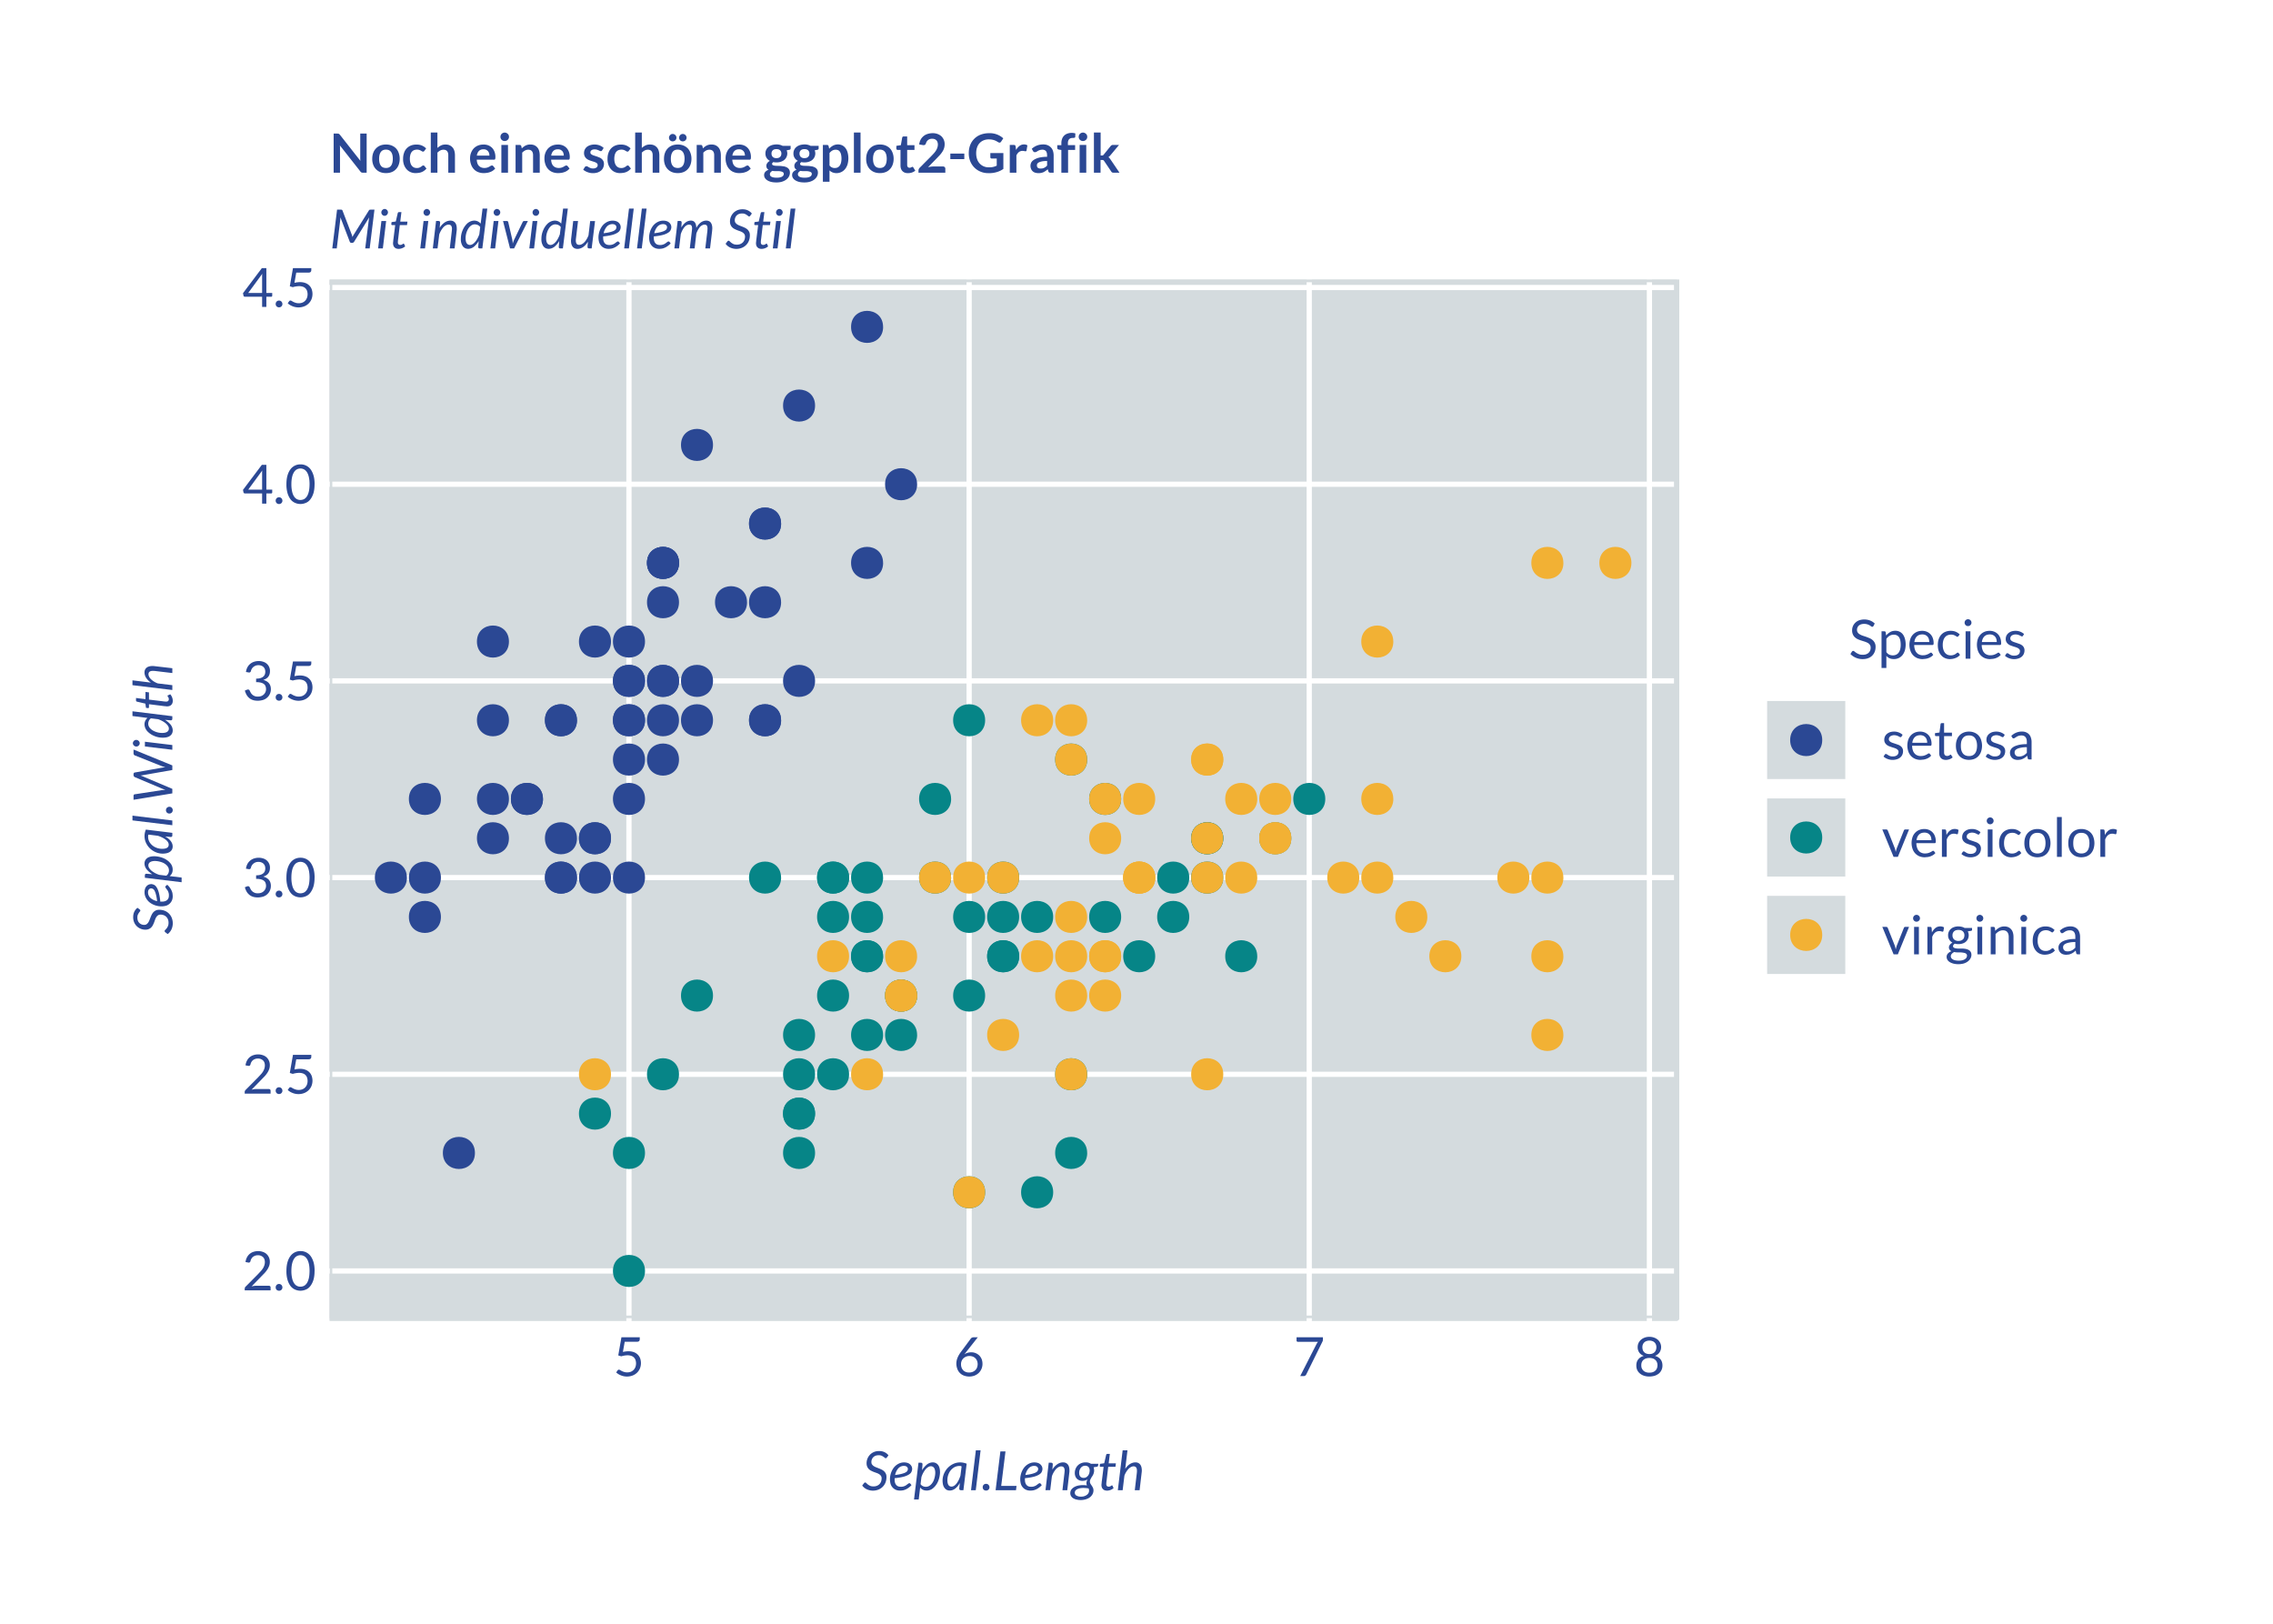 <svg xmlns="http://www.w3.org/2000/svg" xmlns:xlink="http://www.w3.org/1999/xlink" viewBox="0 0 504 360"><defs><symbol id="n" overflow="visible"><path d="M3.6-8.7c.36 0 .7.06 1.02.17.32.1.6.26.83.47a2.3 2.3 0 0 1 .74 1.76c0 .32-.05.62-.15.89-.1.27-.23.53-.39.78-.17.25-.35.5-.56.73l-.69.71L2.14-.87a4.69 4.69 0 0 1 .96-.15h2.88c.11 0 .2.04.28.11.06.07.1.16.1.26V0H.62v-.37a.65.65 0 0 1 .2-.45l2.75-2.77.62-.67c.19-.2.35-.42.49-.64.13-.22.23-.44.3-.66.07-.22.11-.46.11-.71 0-.25-.04-.47-.12-.66-.08-.2-.19-.35-.33-.47a1.61 1.61 0 0 0-1.1-.38 1.78 1.78 0 0 0-1.09.36A1.5 1.5 0 0 0 2.1-7c-.1.16-.16.33-.2.52a.5.5 0 0 1-.14.25.37.37 0 0 1-.26.08h-.06c-.02 0-.05 0-.07-.02L.8-6.27c.05-.39.16-.74.32-1.04a2.42 2.42 0 0 1 1.46-1.23c.31-.1.65-.16 1.03-.16zm0 0"/></symbol><symbol id="o" overflow="visible"><path d="M.53-.66a.75.75 0 0 1 .45-.7.9.9 0 0 1 .3-.05c.1 0 .2.02.29.05l.23.16c.07.07.12.16.16.25.04.1.06.19.06.29a.73.73 0 0 1-.46.7c-.09.03-.19.05-.29.05a.9.9 0 0 1-.3-.06.67.67 0 0 1-.23-.15.73.73 0 0 1-.21-.54zm0 0"/></symbol><symbol id="p" overflow="visible"><path d="M6.6-4.3c0 .76-.08 1.4-.24 1.96-.17.55-.4 1-.67 1.36-.28.37-.6.64-1 .8a2.97 2.97 0 0 1-2.44 0 2.56 2.56 0 0 1-1-.8C.99-1.34.76-1.79.6-2.34A6.85 6.85 0 0 1 .36-4.3c0-.75.08-1.4.24-1.95.16-.55.38-1 .66-1.37A2.68 2.68 0 0 1 3.47-8.7 2.72 2.72 0 0 1 5.7-7.63c.28.37.5.83.67 1.38.16.55.24 1.2.24 1.95zm-1.11 0c0-.65-.06-1.2-.17-1.65-.1-.44-.26-.8-.44-1.07-.19-.27-.4-.47-.65-.59-.24-.12-.5-.18-.76-.18s-.52.06-.76.18c-.25.12-.46.32-.64.59a3.3 3.3 0 0 0-.44 1.07c-.11.45-.17 1-.17 1.65a7 7 0 0 0 .17 1.66c.1.44.25.8.44 1.07a1.6 1.6 0 0 0 1.4.76c.26 0 .52-.06.76-.17.25-.12.46-.32.65-.59.18-.27.33-.63.44-1.07.11-.45.16-1 .17-1.66zm0 0"/></symbol><symbol id="q" overflow="visible"><path d="M5.87-8.13c0 .16-.05.28-.15.38-.1.1-.26.14-.48.14h-2.7l-.4 2.26c.45-.1.86-.15 1.24-.15.45 0 .84.07 1.19.2a2.32 2.32 0 0 1 1.39 1.37 3.21 3.21 0 0 1-.06 2.27A2.86 2.86 0 0 1 4.25-.11a3.53 3.53 0 0 1-2.6-.07A3.22 3.22 0 0 1 .65-.81l.32-.46c.07-.1.17-.15.3-.15.06 0 .15.03.26.1l.36.2c.15.08.32.14.51.2.2.07.43.1.7.1.3 0 .56-.05.8-.14.24-.1.45-.24.62-.42.17-.17.3-.39.4-.64a2.42 2.42 0 0 0 .01-1.55A1.46 1.46 0 0 0 4-4.48a2.65 2.65 0 0 0-.83-.13 5.2 5.2 0 0 0-1.4.23l-.66-.2.7-4.02h4.07zm0 0"/></symbol><symbol id="r" overflow="visible"><path d="M3.72-8.7c.36 0 .7.06 1 .16a2.09 2.09 0 0 1 1.5 2.05c0 .27-.03.52-.1.73a1.68 1.68 0 0 1-.77.97c-.19.12-.39.2-.62.27.56.15.98.4 1.27.75.28.34.42.78.42 1.3a2.46 2.46 0 0 1-1.75 2.4c-.35.1-.72.16-1.11.17C3.1.1 2.7.04 2.39-.07c-.33-.12-.6-.27-.82-.48-.23-.2-.41-.43-.56-.7a4.82 4.82 0 0 1-.36-.9l.46-.19a.8.8 0 0 1 .25-.05c.07 0 .14.02.2.05.06.03.12.09.15.16l.02.05.03.06.2.39c.08.14.19.28.33.41.13.13.3.24.5.32.2.1.45.14.76.13.3 0 .56-.04.79-.14a1.63 1.63 0 0 0 1.01-1.48c0-.23-.03-.44-.1-.63-.06-.2-.17-.36-.33-.5s-.39-.25-.67-.33a4.3 4.3 0 0 0-1.1-.12v-.78c.36 0 .67-.04.93-.11.26-.08.47-.18.63-.32.17-.13.28-.29.36-.47a1.78 1.78 0 0 0 0-1.26 1.44 1.44 0 0 0-.32-.45c-.14-.12-.3-.21-.49-.28a1.96 1.96 0 0 0-1.2 0c-.19.08-.35.17-.49.28-.14.11-.26.25-.36.4-.1.17-.17.33-.21.52-.04.12-.09.2-.15.25a.35.35 0 0 1-.24.08h-.07c-.02 0-.04 0-.07-.02L.9-6.27c.05-.39.16-.74.32-1.04A2.53 2.53 0 0 1 2.7-8.54c.31-.1.66-.16 1.03-.16zm0 0"/></symbol><symbol id="s" overflow="visible"><path d="M5.42-3.1h1.3v.61c0 .07-.02.12-.06.16-.04.05-.1.07-.18.07H5.42V0h-.94v-2.26H.66a.31.31 0 0 1-.2-.07.26.26 0 0 1-.11-.17l-.11-.55L4.42-8.6h1zm-.94-3.55v-.33c0-.12.02-.24.04-.38L1.4-3.1h3.08zm0 0"/></symbol><symbol id="t" overflow="visible"><path d="M3.9-5.27a2.5 2.5 0 0 1 1.79.67c.23.22.41.5.55.8.13.33.2.69.2 1.1a2.78 2.78 0 0 1-.82 1.99c-.25.25-.57.45-.93.6a3.4 3.4 0 0 1-2.37 0A2.47 2.47 0 0 1 .85-1.62 3.33 3.33 0 0 1 .9-4.04c.16-.42.43-.88.8-1.37l2.17-2.93a.67.67 0 0 1 .24-.18c.1-.05.21-.07.34-.08h.95L2.42-4.82a2.65 2.65 0 0 1 1.48-.45zM1.68-2.65c0 .27.03.53.12.76.08.23.2.42.35.58.15.17.34.3.56.38.22.1.48.14.76.14.29 0 .55-.05.78-.14.23-.09.43-.22.6-.38.17-.17.3-.36.38-.58a2.08 2.08 0 0 0 0-1.5 1.63 1.63 0 0 0-.94-.93 2.06 2.06 0 0 0-.74-.13 1.89 1.89 0 0 0-1.37.55c-.16.16-.29.35-.37.57a1.7 1.7 0 0 0-.13.68zm0 0"/></symbol><symbol id="u" overflow="visible"><path d="M6.5-8.6v.48a1 1 0 0 1-.04.34l-.1.22L2.82-.38c-.06.1-.13.2-.22.27-.1.07-.22.11-.37.11h-.76l3.61-7.1a2.63 2.63 0 0 1 .34-.5H.93a.24.24 0 0 1-.2-.09.23.23 0 0 1-.07-.18v-.73zm0 0"/></symbol><symbol id="v" overflow="visible"><path d="M3.47.1C3.04.1 2.65.04 2.3-.07a2.71 2.71 0 0 1-.92-.5 2.14 2.14 0 0 1-.6-.77c-.14-.3-.2-.63-.2-1.01 0-.55.14-1 .43-1.36.29-.36.7-.62 1.23-.77-.45-.17-.8-.42-1.02-.75a2.01 2.01 0 0 1-.34-1.2 2.09 2.09 0 0 1 .71-1.6c.23-.21.5-.37.82-.49.31-.12.67-.18 1.06-.18s.74.06 1.07.18c.32.12.59.28.82.48a2.17 2.17 0 0 1 .36 2.8 2.1 2.1 0 0 1-1.02.76c.54.15.95.4 1.24.77.28.35.43.81.43 1.36a2.28 2.28 0 0 1-.8 1.79c-.27.2-.57.37-.92.49-.36.1-.75.16-1.18.17zm0-.86c.28 0 .53-.03.76-.11.22-.08.4-.18.56-.33.15-.14.27-.31.35-.51a1.86 1.86 0 0 0-.02-1.42 1.46 1.46 0 0 0-.97-.8 2.69 2.69 0 0 0-1.36 0c-.21.06-.4.16-.57.29-.17.13-.3.3-.4.51-.1.21-.14.47-.14.76 0 .24.03.46.12.66a1.49 1.49 0 0 0 .92.84c.22.08.47.12.75.11zm0-4.12c.28 0 .52-.04.72-.13a1.28 1.28 0 0 0 .75-.83c.06-.18.09-.37.09-.57 0-.2-.04-.4-.1-.57a1.33 1.33 0 0 0-.78-.77 1.99 1.99 0 0 0-1.35 0c-.2.08-.36.18-.49.31-.13.14-.23.29-.29.46-.07.18-.1.37-.1.57 0 .2.03.39.08.57a1.26 1.26 0 0 0 .76.83c.2.09.43.13.71.13zm0 0"/></symbol><symbol id="S" overflow="visible"><path d="M5.45-7.25a.47.47 0 0 1-.12.13.21.21 0 0 1-.15.05c-.07 0-.15-.04-.24-.1-.1-.07-.2-.15-.34-.23a2.43 2.43 0 0 0-1.9-.22c-.2.07-.36.16-.5.28a1.25 1.25 0 0 0-.4.95c0 .24.06.44.18.6.11.16.27.3.46.4.2.12.41.22.66.3l.76.25.75.3c.25.11.47.25.66.42a1.89 1.89 0 0 1 .65 1.51c0 .38-.06.73-.19 1.06A2.43 2.43 0 0 1 4.26-.11c-.36.14-.76.2-1.22.2a3.75 3.75 0 0 1-2.7-1.12l.34-.55a.4.4 0 0 1 .12-.1c.04-.04.1-.05.15-.05.09 0 .18.04.29.13.1.1.24.19.4.3.16.1.36.21.6.3.22.09.5.13.84.13.27 0 .52-.04.74-.11.2-.08.4-.18.54-.32.15-.14.26-.3.35-.5.08-.19.12-.4.12-.64 0-.26-.06-.47-.18-.64a1.5 1.5 0 0 0-.46-.42c-.2-.1-.42-.2-.66-.28l-.76-.24a7.03 7.03 0 0 1-.75-.28 2.3 2.3 0 0 1-.66-.43c-.2-.16-.35-.38-.47-.64a2.2 2.2 0 0 1-.17-.96 2.28 2.28 0 0 1 .7-1.64c.21-.21.49-.4.82-.53a3.65 3.65 0 0 1 2.45.03c.4.16.74.38 1.04.67zm0 0"/></symbol><symbol id="T" overflow="visible"><path d="M.88 2.06v-8.14h.63c.15 0 .24.08.3.22l.08.72c.26-.3.56-.56.9-.76.32-.19.71-.29 1.15-.29a2.03 2.03 0 0 1 1.67.8c.2.27.35.6.46.98a4.96 4.96 0 0 1-.02 2.59c-.12.39-.3.72-.51 1a2.37 2.37 0 0 1-1.93.9c-.38 0-.7-.06-.96-.18-.27-.12-.5-.3-.7-.53v2.69zm2.7-7.38c-.35 0-.65.08-.92.24-.26.16-.5.39-.71.68v2.94c.2.26.4.45.64.56.23.1.5.16.78.16.56 0 1-.2 1.3-.6.3-.41.46-.99.46-1.74 0-.39-.04-.73-.1-1.02a2.02 2.02 0 0 0-.3-.7c-.14-.18-.3-.3-.5-.4-.19-.08-.4-.12-.65-.12zm0 0"/></symbol><symbol id="U" overflow="visible"><path d="M3.28-6.18c.36 0 .7.07 1 .19a2.34 2.34 0 0 1 1.33 1.38c.13.34.2.72.2 1.15 0 .17-.03.29-.06.34-.04.06-.1.08-.2.08H1.5c0 .39.06.72.16 1 .09.3.22.53.4.72.16.19.36.33.6.42.22.1.48.15.77.14.27 0 .5-.03.7-.09a3.03 3.03 0 0 0 .85-.4.51.51 0 0 1 .24-.1c.08.01.16.04.2.1l.3.4c-.13.16-.29.3-.47.42a3.09 3.09 0 0 1-1.24.46l-.67.06c-.42 0-.8-.08-1.16-.22A2.7 2.7 0 0 1 .66-1.77a4.1 4.1 0 0 1-.02-2.58 2.62 2.62 0 0 1 1.45-1.6c.35-.15.75-.23 1.2-.23zm.02.8c-.51 0-.92.15-1.21.44-.3.3-.48.71-.55 1.24h3.3c0-.25-.04-.48-.1-.68a1.38 1.38 0 0 0-.78-.88c-.2-.08-.41-.12-.66-.13zm0 0"/></symbol><symbol id="V" overflow="visible"><path d="M5.02-5l-.1.1a.2.2 0 0 1-.13.04c-.06 0-.13-.02-.2-.07l-.27-.17c-.1-.06-.24-.11-.39-.17a2.12 2.12 0 0 0-1.35.09c-.23.1-.42.26-.57.46-.16.2-.28.44-.35.72-.08.29-.12.6-.12.96 0 .37.04.7.13.98.08.29.2.53.35.72.15.2.34.34.55.45.22.1.47.15.74.15.26 0 .48-.03.64-.1.17-.05.31-.12.42-.2l.28-.21a.37.37 0 0 1 .22-.1c.09.01.15.04.2.1l.3.4c-.27.33-.6.56-1 .7-.39.16-.8.23-1.25.24a2.7 2.7 0 0 1-1.05-.21 2.3 2.3 0 0 1-.85-.61 2.71 2.71 0 0 1-.57-.98c-.14-.4-.2-.83-.2-1.33 0-.45.06-.87.18-1.25.13-.39.31-.72.55-1 .25-.28.54-.5.9-.65a3 3 0 0 1 1.22-.24c.43 0 .8.07 1.13.21.33.14.62.34.87.59zm0 0"/></symbol><symbol id="W" overflow="visible"><path d="M2.06-6.08V0H1v-6.08zm.24-1.9c0 .1-.02.2-.06.29a.85.85 0 0 1-.17.24.75.75 0 0 1-.53.22.73.73 0 0 1-.54-.22.65.65 0 0 1-.16-.24.62.62 0 0 1-.06-.3c0-.1.02-.2.06-.3.04-.09.09-.17.16-.24a.86.86 0 0 1 .24-.16.73.73 0 0 1 .59 0c.1.04.17.1.24.16.07.07.13.15.17.25.04.1.06.2.06.3zm0 0"/></symbol><symbol id="X" overflow="visible"><path d="M4.36-5.07a.24.24 0 0 1-.23.12.4.4 0 0 1-.2-.06l-.28-.15a2.15 2.15 0 0 0-.93-.22c-.18 0-.34.03-.49.08-.14.04-.27.1-.37.18a.98.98 0 0 0-.23.28.76.76 0 0 0-.08.35c0 .15.04.28.13.38.09.11.21.2.36.28.15.08.32.14.5.2a32.26 32.26 0 0 1 1.16.4c.2.09.36.19.5.3a1.34 1.34 0 0 1 .5 1.07c0 .28-.05.54-.15.78-.1.24-.25.44-.45.62-.2.17-.44.31-.72.4a3.17 3.17 0 0 1-2.14-.06 2.73 2.73 0 0 1-.87-.52l.26-.41a.36.36 0 0 1 .1-.12.4.4 0 0 1 .18-.04c.07 0 .15.03.23.08l.29.19a1.72 1.72 0 0 0 1.02.27c.21 0 .4-.03.55-.08.16-.05.29-.13.4-.22.1-.1.17-.2.22-.32.05-.12.07-.25.08-.39a.7.7 0 0 0-.14-.41c-.1-.1-.21-.2-.36-.28a4.16 4.16 0 0 0-.5-.2 12.41 12.41 0 0 1-1.17-.4c-.2-.09-.36-.19-.5-.32a1.31 1.31 0 0 1-.36-.46c-.1-.18-.14-.4-.13-.66a1.62 1.62 0 0 1 .56-1.23c.18-.16.4-.29.68-.4.26-.08.57-.14.92-.14a2.78 2.78 0 0 1 1.9.71zm0 0"/></symbol><symbol id="Y" overflow="visible"><path d="M2.72.1c-.49 0-.86-.14-1.11-.4-.26-.27-.4-.66-.39-1.16v-3.72H.5a.22.22 0 0 1-.16-.06c-.04-.04-.07-.1-.06-.18v-.42l1-.13.24-1.88c0-.05.03-.1.07-.14.04-.04.1-.06.17-.06h.54v2.1h1.74v.77H2.3v3.64c0 .26.06.45.19.58.12.12.28.18.48.18.1 0 .2-.01.29-.04a1.3 1.3 0 0 0 .37-.2.2.2 0 0 1 .1-.05c.06 0 .1.04.15.1l.32.51c-.19.17-.41.31-.67.4-.26.1-.53.15-.8.16zm0 0"/></symbol><symbol id="Z" overflow="visible"><path d="M3.34-6.18c.44 0 .84.08 1.2.23a2.55 2.55 0 0 1 1.48 1.61 4.08 4.08 0 0 1 0 2.6 2.8 2.8 0 0 1-.57.98c-.25.27-.56.48-.91.63-.36.14-.76.21-1.2.22-.45 0-.85-.08-1.2-.22a2.47 2.47 0 0 1-.92-.63c-.26-.28-.45-.6-.58-.99-.14-.38-.2-.8-.2-1.3 0-.47.06-.9.2-1.29.13-.38.32-.7.58-.98.25-.27.55-.48.91-.63.36-.15.76-.23 1.2-.23zm0 5.43c.59 0 1.04-.2 1.34-.6.3-.4.44-.97.45-1.69 0-.72-.16-1.28-.45-1.69-.3-.4-.75-.6-1.34-.6-.31 0-.57.05-.8.15-.22.1-.41.26-.56.45-.15.2-.26.44-.34.73-.07.29-.1.6-.1.96s.03.69.1.97c.08.29.2.53.34.72.15.2.34.34.56.44.23.1.49.16.8.16zm0 0"/></symbol><symbol id="aa" overflow="visible"><path d="M5.34 0h-.47c-.1 0-.2-.02-.26-.05-.06-.03-.1-.1-.12-.2l-.12-.57c-.17.15-.32.28-.47.39a2.8 2.8 0 0 1-1.02.47c-.19.03-.4.05-.63.06-.24 0-.46-.04-.66-.1a1.46 1.46 0 0 1-.9-.8c-.1-.2-.14-.45-.14-.72 0-.24.07-.47.2-.7.13-.22.34-.42.64-.6.29-.16.68-.3 1.15-.41.48-.11 1.06-.17 1.75-.17v-.48c0-.47-.1-.83-.3-1.07-.2-.25-.51-.37-.9-.37A1.98 1.98 0 0 0 1.97-5l-.34.22c-.1.07-.19.1-.27.1a.28.28 0 0 1-.2-.05.37.37 0 0 1-.12-.15l-.2-.34a3.34 3.34 0 0 1 2.38-.97c.34 0 .64.06.9.17.27.12.5.27.67.47.18.2.32.44.4.73.1.28.15.6.15.93zM2.57-.65c.18 0 .36-.02.51-.06.16-.04.3-.1.44-.16.14-.07.27-.15.4-.26.12-.1.25-.21.37-.34v-1.25c-.5 0-.91.03-1.25.1-.35.06-.63.14-.84.24-.22.1-.38.22-.48.35a.74.74 0 0 0-.14.46.9.9 0 0 0 .28.7.8.8 0 0 0 .32.17c.11.03.25.05.39.05zm0 0"/></symbol><symbol id="ab" overflow="visible"><path d="M.1-6.08h.88c.09 0 .15.03.21.07.06.05.1.1.12.15l1.55 3.91c.05.15.1.3.13.44l.09.42a6.66 6.66 0 0 1 .24-.86l1.56-3.9a.33.33 0 0 1 .11-.17.37.37 0 0 1 .2-.06h.84L3.55 0H2.6zm0 0"/></symbol><symbol id="ac" overflow="visible"><path d="M.88 0v-6.08h.6c.12 0 .2.03.25.07.04.05.07.12.09.22l.07.95c.2-.42.47-.75.77-.99.3-.24.66-.36 1.08-.36a1.67 1.67 0 0 1 .83.22l-.14.8c-.03.1-.09.15-.18.15a.74.74 0 0 1-.26-.06 1.87 1.87 0 0 0-.49-.06c-.37 0-.68.12-.93.33-.25.22-.46.53-.62.94V0zm0 0"/></symbol><symbol id="ad" overflow="visible"><path d="M2.06-8.84V0H1v-8.84zm0 0"/></symbol><symbol id="ae" overflow="visible"><path d="M2.92-6.18c.26 0 .51.03.74.09.23.05.44.14.63.25h1.65v.4c0 .14-.08.22-.25.25l-.7.1c.14.26.21.55.21.87A1.86 1.86 0 0 1 3.84-2.4c-.28.1-.59.14-.92.14-.28 0-.55-.03-.8-.1a1 1 0 0 0-.3.27c-.07.1-.1.18-.1.27 0 .15.06.27.18.34.12.08.27.13.46.16.2.04.41.05.66.05h.74c.26 0 .5.03.75.07.24.05.46.12.65.22.2.1.35.25.46.42.12.18.18.4.18.7 0 .25-.07.5-.2.75s-.31.47-.56.66c-.24.2-.54.35-.89.47a4.69 4.69 0 0 1-2.36.04c-.34-.1-.61-.21-.83-.36a1.53 1.53 0 0 1-.5-.51C.36.99.3.79.3.59.3.27.4.02.6-.19a2 2 0 0 1 .78-.5 1 1 0 0 1-.41-.33.8.8 0 0 1-.16-.53.95.95 0 0 1 .2-.55 1.43 1.43 0 0 1 .58-.48c-.3-.18-.54-.4-.7-.68-.18-.27-.27-.6-.26-.97a1.8 1.8 0 0 1 .65-1.43c.2-.17.44-.3.72-.39.28-.09.6-.14.93-.14zM4.82.31a.54.54 0 0 0-.13-.38.86.86 0 0 0-.34-.21 4.84 4.84 0 0 0-1.09-.15h-.64C2.4-.43 2.2-.46 2-.51c-.23.1-.41.24-.55.4a.77.77 0 0 0-.22.55c0 .13.04.26.11.38a.9.9 0 0 0 .32.3c.14.1.32.16.54.21a3.97 3.97 0 0 0 1.55 0 2 2 0 0 0 .58-.23c.15-.1.28-.21.36-.35a.85.85 0 0 0 .13-.44zm-1.9-3.28c.22 0 .4-.03.57-.09.17-.06.3-.14.42-.25.11-.1.2-.23.25-.39.05-.15.08-.32.09-.5 0-.37-.12-.66-.34-.88-.23-.22-.56-.33-.99-.33-.43 0-.76.11-.98.33-.23.22-.34.51-.34.88 0 .18.03.35.09.5a1.07 1.07 0 0 0 .67.64c.16.06.35.1.56.1zm0 0"/></symbol><symbol id="af" overflow="visible"><path d="M.88 0v-6.08h.63c.15 0 .24.08.3.22l.07.66c.26-.28.56-.52.89-.7.32-.18.7-.28 1.13-.28.33 0 .62.06.88.17A1.83 1.83 0 0 1 5.8-4.8c.09.29.13.6.13.94V0H4.87v-3.87c0-.46-.11-.81-.32-1.07-.21-.25-.53-.38-.96-.38-.32 0-.62.08-.89.23-.27.15-.52.36-.75.61V0zm0 0"/></symbol><symbol id="w" overflow="visible"><path d="M5.55-7.27c-.04.06-.09.1-.12.13a.21.21 0 0 1-.14.05c-.08 0-.15-.04-.22-.1a3.11 3.11 0 0 0-.72-.46c-.17-.07-.38-.1-.63-.1-.26 0-.49.04-.68.11a1.4 1.4 0 0 0-.82.8c-.08.2-.12.4-.11.6 0 .22.04.4.14.53.1.14.22.26.38.37.15.1.33.19.53.27l.62.24c.2.08.41.17.61.27s.38.23.54.37c.15.15.28.33.38.54.1.2.14.46.14.75 0 .41-.07.8-.2 1.16a2.77 2.77 0 0 1-1.56 1.6 3.28 3.28 0 0 1-2.63-.07C.66-.4.33-.68.07-1.03l.4-.53a.45.45 0 0 1 .12-.1.3.3 0 0 1 .15-.05c.08 0 .16.05.25.14.08.09.2.19.33.3.14.11.3.2.5.3.2.09.46.13.76.13.27 0 .52-.04.74-.13.22-.09.41-.21.57-.37.15-.15.27-.34.36-.56.08-.22.12-.46.13-.72 0-.22-.06-.4-.15-.55-.1-.14-.23-.27-.38-.37-.16-.1-.33-.19-.53-.26l-.61-.22a4.7 4.7 0 0 1-.61-.27c-.2-.09-.38-.21-.53-.36a1.54 1.54 0 0 1-.38-.55c-.1-.21-.15-.48-.15-.8a2.73 2.73 0 0 1 .75-1.86c.23-.25.53-.45.87-.6.34-.15.73-.22 1.17-.22.44 0 .83.08 1.19.25.35.17.64.4.87.7zm0 0"/></symbol><symbol id="x" overflow="visible"><path d="M5.29-4.78c0 .27-.06.51-.17.73-.1.23-.3.42-.6.6a4.3 4.3 0 0 1-1.18.47c-.5.13-1.15.24-1.94.32a.5.5 0 0 0 0 .12v.13c-.01.54.1.95.34 1.23.23.29.59.43 1.06.42.2 0 .36-.01.51-.06a1.87 1.87 0 0 0 .72-.34l.25-.19.2-.14a.4.4 0 0 1 .2-.06.3.3 0 0 1 .2.1l.26.33c-.2.21-.4.4-.6.54a3.3 3.3 0 0 1-1.23.6 4.1 4.1 0 0 1-.72.07c-.35 0-.66-.06-.93-.18a1.89 1.89 0 0 1-.7-.5 2.1 2.1 0 0 1-.45-.77 4.01 4.01 0 0 1-.05-1.96 4.24 4.24 0 0 1 .74-1.66 3.14 3.14 0 0 1 1.4-1.03c.28-.1.58-.15.91-.15.3 0 .57.05.8.13a1.5 1.5 0 0 1 .87.79c.07.17.1.32.1.46zm-1.84-.61a1.64 1.64 0 0 0-1.26.58c-.16.18-.3.4-.42.65-.12.24-.2.5-.27.79.62-.07 1.1-.16 1.48-.26.37-.1.66-.2.86-.32.2-.11.33-.23.4-.37a1 1 0 0 0 .1-.41.7.7 0 0 0-.06-.23.72.72 0 0 0-.15-.21.9.9 0 0 0-.27-.16 1.37 1.37 0 0 0-.41-.06zm0 0"/></symbol><symbol id="y" overflow="visible"><path d="M.17 2.06l.99-8.15h.53c.24 0 .36.13.36.37l-.1 1.29a5.16 5.16 0 0 1 1.07-1.26c.2-.15.4-.27.62-.35.21-.08.43-.12.66-.13.5 0 .91.2 1.2.57.29.37.43.92.43 1.65a5.54 5.54 0 0 1-.4 1.92c-.12.3-.27.58-.45.83-.18.26-.37.49-.6.68a2.17 2.17 0 0 1-1.51.6c-.3 0-.57-.05-.82-.17a1.61 1.61 0 0 1-.62-.51l-.32 2.66zm3.72-7.37c-.2 0-.39.06-.58.18-.2.13-.4.3-.58.5a5.35 5.35 0 0 0-.92 1.73l-.19 1.56c.15.22.33.37.55.46a1.52 1.52 0 0 0 1.24 0c.18-.08.34-.2.5-.35a2.86 2.86 0 0 0 .71-1.18 4.81 4.81 0 0 0 .26-1.44c0-.47-.1-.84-.26-1.09a.85.85 0 0 0-.73-.37zm0 0"/></symbol><symbol id="z" overflow="visible"><path d="M4.9 0h-.56c-.14 0-.23-.04-.28-.1a.44.44 0 0 1-.08-.27L4.1-1.6c-.14.26-.3.49-.46.7-.17.2-.35.38-.53.52-.19.15-.39.26-.59.34-.2.08-.42.11-.63.12-.24 0-.46-.05-.66-.14-.2-.1-.36-.24-.5-.42S.48-.87.4-1.14a3.98 3.98 0 0 1 .4-2.94A4.07 4.07 0 0 1 3.1-6a3.7 3.7 0 0 1 1.8-.09c.24.05.48.12.72.22zM2.27-.8c.2 0 .38-.06.58-.18.18-.12.36-.29.53-.5.16-.21.32-.47.47-.76.14-.3.27-.62.39-.97l.26-2.05a.48.48 0 0 0-.26-.11h-.26a2.3 2.3 0 0 0-1.33.44 2.95 2.95 0 0 0-.95 1.14 3.48 3.48 0 0 0-.35 1.54c0 .97.3 1.45.92 1.45zm0 0"/></symbol><symbol id="A" overflow="visible"><path d="M.53 0L1.6-8.84h1.05L1.58 0zm0 0"/></symbol><symbol id="B" overflow="visible"><path d="M.27-.66a.75.75 0 0 1 .21-.54.8.8 0 0 1 .24-.16.87.87 0 0 1 .3-.05c.1 0 .2.02.29.05.08.05.17.1.24.16.06.07.11.16.16.25a.76.76 0 0 1 0 .6.73.73 0 0 1-.4.38.9.9 0 0 1-.29.06.87.87 0 0 1-.3-.06.67.67 0 0 1-.24-.15.73.73 0 0 1-.21-.54zm0 0"/></symbol><symbol id="C" overflow="visible"><path d="M1.82-.95h3.4L5.1 0H.58l1.06-8.6h1.13zm0 0"/></symbol><symbol id="D" overflow="visible"><path d="M.43 0l.72-6.09h.54c.24 0 .35.13.36.37l-.1 1.17a3.7 3.7 0 0 1 1.1-1.2c.4-.28.83-.41 1.26-.42.46 0 .8.16 1.06.46.25.3.37.75.37 1.33v.25l-.03.26L5.26 0H4.19l.45-3.87.02-.23.02-.21c0-.33-.07-.57-.19-.73-.12-.16-.31-.24-.57-.24-.2 0-.4.05-.59.16-.2.1-.39.25-.57.44a4.75 4.75 0 0 0-.91 1.6L1.48-.01zm0 0"/></symbol><symbol id="E" overflow="visible"><path d="M4.9-4.4a2.4 2.4 0 0 1-.47 1.38 5.21 5.21 0 0 0-.4.73c-.05.13-.07.26-.07.4 0 .18.04.33.13.46.07.14.17.28.27.42.1.15.19.3.27.47.08.18.12.37.12.6 0 .29-.07.56-.2.81a2.2 2.2 0 0 1-.56.68c-.25.2-.54.34-.9.46a4.06 4.06 0 0 1-2.12.06 2.33 2.33 0 0 1-.74-.3c-.2-.13-.35-.3-.46-.48-.1-.18-.16-.39-.16-.61 0-.32.08-.59.24-.82C.02-.36.23-.55.5-.7c.26-.15.57-.26.91-.33.34-.06.7-.1 1.05-.1l.43.02.42.05a1.04 1.04 0 0 1-.12-.5c0-.13.02-.26.06-.39.04-.13.1-.28.19-.44a2.05 2.05 0 0 1-1.15.32 1.7 1.7 0 0 1-1.19-.45 1.53 1.53 0 0 1-.36-.55 1.97 1.97 0 0 1-.13-.78c0-.29.05-.57.16-.85a2.2 2.2 0 0 1 1.22-1.27c.3-.13.64-.2 1.04-.2.44 0 .82.11 1.15.31h1.64l-.04.36a.4.4 0 0 1-.07.19.22.22 0 0 1-.17.1l-.76.13a2.52 2.52 0 0 1 .11.69zM2.57-2.73c.21 0 .4-.05.57-.14.16-.1.3-.22.42-.37.11-.15.2-.33.26-.52.05-.2.08-.39.09-.59 0-.34-.1-.6-.27-.8a1 1 0 0 0-.74-.27 1.18 1.18 0 0 0-.98.5 1.7 1.7 0 0 0-.34 1.08c0 .37.09.64.26.83.17.18.42.28.73.28zM3.78.15l-.03-.3-.08-.24c-.22-.04-.42-.06-.6-.08L2.52-.5c-.33 0-.62.04-.86.09-.24.06-.44.14-.6.23-.15.1-.27.2-.34.33a.7.7 0 0 0-.11.4c0 .28.11.5.36.65a2 2 0 0 0 1.03.23 2.08 2.08 0 0 0 1.28-.39c.15-.11.27-.25.36-.4.08-.16.13-.32.13-.5zm0 0"/></symbol><symbol id="F" overflow="visible"><path d="M.95-1.14v-.1l.02-.16.03-.28c0-.12.02-.27.05-.46l.38-3.04H.75a.16.16 0 0 1-.13-.05C.6-5.26.57-5.3.57-5.37v-.07l.02-.12.02-.14c0-.05 0-.1.02-.14l.93-.13L2-7.85c.01-.05.04-.1.09-.14.04-.04.1-.06.16-.06h.56l-.26 2.1h1.6l-.1.77h-1.6L2.1-2.2a7.22 7.22 0 0 0-.08.77v.05c0 .2.04.36.14.45.09.1.22.15.38.15.1 0 .2-.01.28-.04a.92.92 0 0 0 .2-.1l.15-.1a.19.19 0 0 1 .11-.05c.03 0 .06.01.08.03l.05.08.23.5A2.27 2.27 0 0 1 2.22.1c-.4 0-.7-.1-.92-.32-.23-.21-.34-.52-.35-.92zm0 0"/></symbol><symbol id="G" overflow="visible"><path d="M.47 0l1.07-8.84h1.07l-.5 4.1c.32-.46.67-.82 1.05-1.06.39-.24.78-.36 1.2-.37.45 0 .8.16 1.05.46.25.3.37.75.38 1.32l-.01.25-.03.27L5.3 0H4.23l.46-3.87c0-.08 0-.15.02-.23v-.21c0-.33-.06-.57-.18-.73-.12-.16-.32-.25-.58-.25-.18 0-.36.06-.55.15-.2.1-.38.24-.56.42a4.37 4.37 0 0 0-.91 1.5L1.54 0zm0 0"/></symbol><symbol id="ag" overflow="visible"><path d="M4.92-3l.07.24.06.24c.07-.16.15-.32.25-.48l3.38-5.4c.06-.1.11-.15.17-.17.06-.02.14-.02.24-.03h.84L8.87 0h-.99l.8-6.36a4.31 4.31 0 0 1 .09-.54L5.43-1.5a.5.5 0 0 1-.45.26h-.15a.37.37 0 0 1-.38-.26l-2.07-5.4-.01.28-.02.26L1.57 0H.58l1.06-8.6h.82c.1 0 .18.01.24.03.06.02.1.07.14.16zm0 0"/></symbol><symbol id="ah" overflow="visible"><path d="M2.35-6.08L1.62 0H.57l.73-6.08zm.4-1.9c0 .1-.02.2-.06.29-.05.09-.1.17-.17.24a.87.87 0 0 1-.23.16.69.69 0 0 1-.28.06.65.65 0 0 1-.27-.06.65.65 0 0 1-.23-.16.75.75 0 0 1 0-1.07.94.94 0 0 1 .24-.17.65.65 0 0 1 .27-.06c.09 0 .18.02.27.06.09.04.17.1.24.16a.8.8 0 0 1 .23.54zm0 0"/></symbol><symbol id="aj" overflow="visible"><path d="M4.54 0c-.15 0-.24-.04-.29-.1a.39.39 0 0 1-.07-.27l.1-1.27A4.71 4.71 0 0 1 3.24-.39c-.2.16-.41.27-.62.35-.22.08-.43.12-.65.13-.53 0-.93-.2-1.21-.57a2.68 2.68 0 0 1-.43-1.65 4.73 4.73 0 0 1 .4-1.92 4.34 4.34 0 0 1 1.04-1.51c.22-.19.45-.33.71-.44.26-.1.52-.16.8-.17a1.84 1.84 0 0 1 1.44.67l.42-3.34h1.05L5.09 0zM2.36-.77c.19 0 .38-.06.57-.18.2-.12.38-.28.57-.5.18-.2.35-.45.5-.74.16-.29.3-.6.42-.95l.2-1.61c-.16-.21-.34-.36-.55-.45a1.8 1.8 0 0 0-.64-.14c-.32 0-.6.1-.86.29a2.4 2.4 0 0 0-.64.73 4.07 4.07 0 0 0-.55 2.08c0 .48.08.84.25 1.1.17.24.41.37.73.37zm0 0"/></symbol><symbol id="ak" overflow="visible"><path d="M.45-6.08h.86a.3.3 0 0 1 .2.07l.09.15.9 3.91a5.83 5.83 0 0 1 .1.89l.14-.44c.05-.14.1-.29.18-.45l1.88-3.9a.44.44 0 0 1 .14-.17.35.35 0 0 1 .18-.06h.84L2.9 0h-.9zm0 0"/></symbol><symbol id="al" overflow="visible"><path d="M2.13-6.08L1.67-2.2l-.03.23v.2c0 .33.06.58.18.74.12.16.31.24.58.24.18 0 .37-.05.56-.15.2-.1.39-.24.57-.43.18-.18.35-.4.5-.67.16-.25.3-.54.42-.86l.37-3.17H5.9L5.15 0h-.53a.45.45 0 0 1-.28-.08c-.07-.06-.11-.14-.1-.26v-.1l.01-.23.02-.22c0-.07.01-.1.02-.11l.03-.49C4-.97 3.64-.58 3.24-.3c-.4.26-.81.4-1.24.4-.45 0-.8-.16-1.05-.46C.7-.69.57-1.14.57-1.7l.01-.25.03-.26.45-3.87zm0 0"/></symbol><symbol id="am" overflow="visible"><path d="M.43 0l.73-6.09h.53c.24 0 .36.13.36.37l-.08 1.08c.3-.5.62-.88.98-1.14.35-.26.73-.38 1.13-.39.41 0 .72.15.91.43.2.28.3.68.3 1.2.3-.55.64-.96 1.02-1.23.37-.26.77-.4 1.19-.4.45 0 .78.15 1 .44.22.3.34.71.34 1.26 0 .1 0 .2-.02.29l-.02.3L8.34 0H7.29l.46-3.87.03-.53c0-.3-.05-.52-.15-.67-.1-.14-.27-.2-.5-.21-.18 0-.35.05-.52.13-.17.09-.34.21-.5.38A4.89 4.89 0 0 0 5.3-3.3L4.92 0H3.85l.46-3.87.03-.3.02-.28c0-.28-.06-.49-.15-.62-.1-.14-.26-.2-.5-.21-.18 0-.37.05-.55.14-.18.1-.34.24-.5.42-.16.19-.3.41-.44.67-.14.26-.26.56-.37.88L1.47 0zm0 0"/></symbol><symbol id="H" overflow="visible"><path d="M-7.27-5.55c.06.04.1.09.13.12.03.04.05.09.05.14 0 .08-.04.15-.1.22a3.11 3.11 0 0 0-.46.72c-.07.17-.1.38-.1.63 0 .26.04.49.11.68a1.4 1.4 0 0 0 .8.82c.2.08.4.12.6.11.22 0 .4-.04.53-.14.14-.1.26-.22.37-.38.1-.15.19-.33.27-.53l.24-.62c.08-.2.17-.41.27-.61s.23-.38.37-.54c.15-.15.33-.28.54-.38.2-.1.46-.14.75-.14.41 0 .8.07 1.16.2a2.77 2.77 0 0 1 1.6 1.56 3.28 3.28 0 0 1-.07 2.63c-.2.4-.47.73-.82.99l-.53-.4a.45.45 0 0 1-.1-.12.3.3 0 0 1-.05-.15c0-.08.05-.16.14-.25.09-.08.19-.2.3-.33.11-.14.2-.3.3-.5.09-.2.13-.46.13-.76 0-.27-.04-.52-.13-.74-.09-.22-.21-.41-.37-.57a1.66 1.66 0 0 0-.56-.36 2.12 2.12 0 0 0-.72-.13c-.22 0-.4.06-.55.15-.14.1-.27.23-.37.38-.1.16-.19.33-.26.53l-.22.61a4.7 4.7 0 0 1-.27.61c-.09.2-.21.38-.36.53-.14.16-.33.29-.55.38-.21.1-.48.15-.8.15a2.73 2.73 0 0 1-1.86-.75 2.56 2.56 0 0 1-.6-.87 2.88 2.88 0 0 1-.22-1.17c0-.44.08-.83.25-1.19.17-.35.4-.64.7-.87zm0 0"/></symbol><symbol id="I" overflow="visible"><path d="M-4.78-5.29c.27 0 .51.06.73.17.23.1.42.3.6.6.18.28.34.68.47 1.18.13.5.24 1.15.32 1.94a.5.5 0 0 0 .12 0h.13c.54.01.95-.1 1.23-.34.29-.23.43-.59.42-1.06 0-.2-.01-.36-.06-.51a1.87 1.87 0 0 0-.34-.72l-.19-.25-.14-.2a.4.4 0 0 1-.06-.2.3.3 0 0 1 .1-.2l.33-.26c.21.2.4.4.54.6a3.3 3.3 0 0 1 .6 1.23c.04.22.06.46.07.72 0 .35-.06.66-.18.93A2.1 2.1 0 0 1-1.36-.5a4.01 4.01 0 0 1-1.96.05 4.24 4.24 0 0 1-1.66-.74 3.14 3.14 0 0 1-1.03-1.4c-.1-.28-.15-.58-.15-.91 0-.3.05-.57.13-.8a1.5 1.5 0 0 1 .79-.87c.17-.07.32-.1.46-.1zm-.61 1.84a1.64 1.64 0 0 0 .58 1.26c.18.16.4.3.65.42.24.12.5.2.79.27a10.1 10.1 0 0 0-.26-1.48 3.8 3.8 0 0 0-.32-.86.94.94 0 0 0-.37-.4 1 1 0 0 0-.41-.1.7.7 0 0 0-.23.06.72.72 0 0 0-.21.15.9.9 0 0 0-.16.27c-.04.11-.06.25-.06.41zm0 0"/></symbol><symbol id="J" overflow="visible"><path d="M2.06-.17l-8.15-.99v-.53c0-.24.13-.36.37-.36l1.29.1a5.16 5.16 0 0 1-1.26-1.07c-.15-.2-.27-.4-.35-.62a2.02 2.02 0 0 1-.13-.66c0-.5.2-.91.57-1.2.37-.29.92-.43 1.65-.43a5.54 5.54 0 0 1 1.92.4c.3.12.58.27.83.45.26.18.49.37.68.6a2.17 2.17 0 0 1 .6 1.51c0 .3-.05.57-.17.82-.12.25-.29.45-.51.62l2.66.32zm-7.37-3.72c0 .2.06.39.18.58.13.2.3.4.5.58a5.35 5.35 0 0 0 1.73.92l1.56.19c.22-.15.37-.33.46-.55a1.52 1.52 0 0 0 0-1.24c-.08-.18-.2-.34-.35-.5a2.86 2.86 0 0 0-1.18-.71 4.81 4.81 0 0 0-1.44-.26c-.47 0-.84.1-1.09.26a.85.85 0 0 0-.37.73zm0 0"/></symbol><symbol id="K" overflow="visible"><path d="M0-4.9v.56c0 .14-.04.23-.1.28a.44.44 0 0 1-.27.08L-1.6-4.1c.26.14.49.3.7.46.2.17.38.35.52.53.15.19.26.39.34.59.08.2.11.42.12.63 0 .24-.05.46-.14.66-.1.2-.24.36-.42.5s-.4.24-.67.32a3.98 3.98 0 0 1-2.94-.4A4.07 4.07 0 0 1-6-3.1a3.7 3.7 0 0 1-.09-1.8c.05-.24.12-.48.22-.72zm-.8 2.62c0-.2-.06-.38-.18-.58a2.16 2.16 0 0 0-.5-.53 4.33 4.33 0 0 0-.76-.47 7.1 7.1 0 0 0-.97-.39l-2.05-.26c-.07.1-.1.18-.11.26v.26a2.3 2.3 0 0 0 .44 1.33 2.95 2.95 0 0 0 1.14.95 3.48 3.48 0 0 0 1.54.35c.97 0 1.45-.3 1.45-.92zm0 0"/></symbol><symbol id="L" overflow="visible"><path d="M0-.53L-8.84-1.6v-1.05L0-1.58zm0 0"/></symbol><symbol id="M" overflow="visible"><path d="M-.66-.27a.75.75 0 0 1-.54-.21.8.8 0 0 1-.16-.24.87.87 0 0 1-.05-.3c0-.1.02-.2.05-.29.05-.08.1-.17.16-.24a.93.93 0 0 1 .25-.16.76.76 0 0 1 .6 0 .73.73 0 0 1 .38.4c.04.1.06.19.06.29 0 .11-.02.21-.06.3a.67.67 0 0 1-.15.24.73.73 0 0 1-.54.21zm0 0"/></symbol><symbol id="N" overflow="visible"><path d="M-8.6-.77v-.88c0-.1.03-.18.08-.24s.11-.1.2-.1l6.08-.93.2-.02.24-.02c.08 0 .17 0 .26-.02a13.68 13.68 0 0 1-.7-.25L-8.33-5.8a.55.55 0 0 1-.18-.16.43.43 0 0 1-.09-.25v-.26c0-.1.03-.17.08-.24.05-.06.11-.1.2-.11l6.08-1.07.33-.05.36-.03-.36-.12a2.94 2.94 0 0 1-.33-.1l-6.09-2.42a.43.43 0 0 1-.18-.16.46.46 0 0 1-.09-.27v-.87L0-8.39v1.02l-6.62 1.16c-.06.01-.13.03-.2.03l-.24.03.23.08a3 3 0 0 1 .21.08L0-3.19v1zm0 0"/></symbol><symbol id="O" overflow="visible"><path d="M-6.08-2.35L0-1.62v1.05l-6.08-.73zm-1.9-.4c.1 0 .2.02.29.06.09.05.17.1.24.17a.69.69 0 0 1 .22.51c0 .1-.02.19-.06.27a.65.65 0 0 1-.16.23.75.75 0 0 1-1.07 0 .94.94 0 0 1-.17-.24.65.65 0 0 1-.06-.27c0-.09.02-.18.06-.27.04-.09.1-.17.16-.24a.8.8 0 0 1 .54-.23zm0 0"/></symbol><symbol id="P" overflow="visible"><path d="M0-4.54c0 .15-.04.24-.1.29a.39.39 0 0 1-.27.07l-1.27-.1A4.71 4.71 0 0 1-.39-3.24c.16.2.27.41.35.62.08.22.12.43.13.65 0 .53-.2.93-.57 1.21-.38.3-.93.43-1.65.43a4.73 4.73 0 0 1-1.92-.4 4.34 4.34 0 0 1-1.51-1.04A2.74 2.74 0 0 1-6-2.47c-.1-.26-.16-.52-.17-.8a1.84 1.84 0 0 1 .67-1.44l-3.34-.42v-1.05L0-5.09zm-.77 2.18c0-.19-.06-.38-.18-.57-.12-.2-.28-.38-.5-.57a4.33 4.33 0 0 0-.74-.5c-.29-.16-.6-.3-.95-.42l-1.61-.2c-.21.16-.36.34-.45.55a1.8 1.8 0 0 0-.14.64c0 .32.1.6.29.86.19.25.43.47.73.64a4.07 4.07 0 0 0 2.08.55c.48 0 .84-.08 1.1-.25a.82.82 0 0 0 .37-.73zm0 0"/></symbol><symbol id="Q" overflow="visible"><path d="M-1.14-.95h-.1l-.16-.02-.28-.03c-.12 0-.27-.02-.46-.05l-3.04-.38v.68c0 .05-.02.1-.05.13-.03.03-.07.05-.14.05h-.07l-.12-.02-.14-.02c-.05 0-.1 0-.14-.02l-.13-.93L-7.85-2a.28.28 0 0 1-.14-.09.23.23 0 0 1-.06-.16v-.56l2.1.26v-1.6l.77.1v1.6l2.98.36a7.22 7.22 0 0 0 .77.08h.05c.2 0 .36-.04.45-.14a.5.5 0 0 0 .15-.38c0-.1-.01-.2-.04-.28a.92.92 0 0 0-.1-.2l-.1-.15a.19.19 0 0 1-.05-.11c0-.03.01-.06.03-.08a.57.57 0 0 1 .08-.05l.5-.23A2.27 2.27 0 0 1 .1-2.22c0 .4-.1.7-.32.92-.21.23-.52.34-.92.35zm0 0"/></symbol><symbol id="R" overflow="visible"><path d="M0-.47l-8.84-1.07v-1.07l4.1.5A3.62 3.62 0 0 1-5.8-3.16a2.26 2.26 0 0 1-.37-1.2c0-.45.16-.8.46-1.05.3-.25.75-.37 1.32-.38l.25.01.27.03L0-5.3v1.07l-3.87-.46c-.08 0-.15 0-.23-.02h-.21c-.33 0-.57.06-.73.18-.16.12-.25.32-.25.58 0 .18.06.36.15.55.1.2.24.38.42.56a4.37 4.37 0 0 0 1.5.91L0-1.54zm0 0"/></symbol><symbol id="an" overflow="visible"><path d="M1.72-8.68a6.57 6.57 0 0 1 .31.05l.11.08.12.13 4.56 5.8a3.64 3.64 0 0 1-.04-.4v-5.66H8.2V0h-.84a.77.77 0 0 1-.32-.06.63.63 0 0 1-.24-.22L2.26-6.05l.03.38V0H.88v-8.68zm0 0"/></symbol><symbol id="ao" overflow="visible"><path d="M3.42-6.25c.46 0 .87.07 1.25.22.37.15.69.36.96.63.26.28.46.6.6 1 .15.4.23.83.23 1.31 0 .5-.08.93-.22 1.32-.15.4-.35.73-.62 1-.26.28-.58.5-.95.64-.38.15-.8.22-1.25.22-.46 0-.88-.07-1.26-.22A2.77 2.77 0 0 1 .58-1.77a3.6 3.6 0 0 1-.21-1.32c0-.48.07-.92.22-1.31a2.76 2.76 0 0 1 1.57-1.63c.38-.15.8-.22 1.26-.22zm0 5.2c.51 0 .88-.17 1.13-.52.25-.34.37-.84.38-1.5 0-.67-.13-1.18-.38-1.52-.25-.35-.62-.52-1.13-.53-.52 0-.9.18-1.15.53-.25.35-.38.86-.38 1.51 0 .67.13 1.17.38 1.51.24.35.63.52 1.15.52zm0 0"/></symbol><symbol id="ap" overflow="visible"><path d="M5.12-4.86a.84.84 0 0 1-.13.14.32.32 0 0 1-.19.04.39.39 0 0 1-.22-.06l-.26-.16a3.1 3.1 0 0 0-.35-.15 1.88 1.88 0 0 0-1.2.07c-.2.1-.36.23-.49.4-.13.18-.23.4-.29.64-.06.25-.1.54-.1.85 0 .33.04.63.11.88.07.26.17.47.3.64.13.18.3.3.49.4.18.09.4.13.63.13a1.49 1.49 0 0 0 .94-.28c.1-.06.19-.13.26-.19a.44.44 0 0 1 .25-.09c.12 0 .2.05.27.14l.43.54A2.63 2.63 0 0 1 3.8.04a5.3 5.3 0 0 1-.66.05 2.8 2.8 0 0 1-1.07-.21 2.4 2.4 0 0 1-.88-.62c-.25-.27-.45-.6-.6-1A3.7 3.7 0 0 1 .39-3.1c0-.45.06-.87.2-1.26A2.6 2.6 0 0 1 2.07-6c.37-.16.8-.24 1.29-.24.45 0 .86.07 1.2.22.35.15.66.36.94.64zm0 0"/></symbol><symbol id="aq" overflow="visible"><path d="M.8 0v-8.91h1.47v3.42c.24-.22.5-.4.8-.55.28-.14.62-.21 1-.21.34 0 .64.05.9.17a1.88 1.88 0 0 1 1.05 1.22c.09.29.13.6.14.94V0H4.68v-3.92c0-.37-.1-.66-.27-.87-.18-.2-.44-.3-.78-.31-.26 0-.5.06-.72.17-.23.12-.44.28-.64.48V0zm0 0"/></symbol><symbol id="as" overflow="visible"><path d="M3.34-6.25c.38 0 .74.06 1.07.18.32.13.6.31.84.55.23.24.42.53.55.88a3.3 3.3 0 0 1 .18 1.46.6.6 0 0 1-.05.17.2.2 0 0 1-.1.1.36.36 0 0 1-.17.02h-3.8c.04.63.2 1.1.5 1.39.3.3.7.45 1.18.45a2.1 2.1 0 0 0 1.08-.27l.34-.2c.1-.05.19-.07.28-.08.06 0 .11.02.16.04.04.02.08.06.12.1l.43.54a2.56 2.56 0 0 1-1.2.8c-.22.08-.45.13-.68.16-.23.03-.45.05-.66.05a3.4 3.4 0 0 1-1.2-.21 2.56 2.56 0 0 1-.96-.63A2.87 2.87 0 0 1 .61-1.8 3.8 3.8 0 0 1 .38-3.2a3.22 3.22 0 0 1 .78-2.15c.26-.27.57-.5.93-.65.37-.16.78-.24 1.25-.24zm.03 1.06c-.44 0-.78.12-1.02.37-.25.25-.4.59-.47 1.03h2.79c0-.19-.03-.37-.08-.54a1.35 1.35 0 0 0-.24-.45c-.11-.12-.25-.22-.4-.3a1.4 1.4 0 0 0-.58-.11zm0 0"/></symbol><symbol id="at" overflow="visible"><path d="M2.37-6.16V0H.9v-6.16zm.22-1.79c0 .13-.03.25-.07.36a.97.97 0 0 1-.88.57.88.88 0 0 1-.37-.07.9.9 0 0 1-.3-.2.79.79 0 0 1-.2-.3.74.74 0 0 1-.07-.36c0-.13.01-.25.07-.37a.89.89 0 0 1 .2-.3c.08-.08.18-.15.3-.2.11-.05.23-.07.36-.08.13 0 .26.03.37.08.12.05.22.12.3.2.1.08.16.18.22.3.04.12.07.24.07.37zm0 0"/></symbol><symbol id="au" overflow="visible"><path d="M.8 0v-6.16h.9c.19 0 .31.1.37.27l.11.5a3.31 3.31 0 0 1 .83-.63 2.32 2.32 0 0 1 1.07-.23c.33 0 .63.05.9.17a1.88 1.88 0 0 1 1.04 1.22c.09.29.13.6.14.94V0H4.68v-3.92c0-.37-.1-.66-.27-.87-.18-.2-.44-.3-.78-.31-.26 0-.5.06-.72.17-.23.12-.44.28-.64.48V0zm0 0"/></symbol><symbol id="av" overflow="visible"><path d="M4.45-4.96a.43.43 0 0 1-.13.14.32.32 0 0 1-.17.04.55.55 0 0 1-.23-.06l-.29-.14-.36-.13c-.15-.04-.3-.06-.5-.06-.29 0-.52.06-.68.19a.57.57 0 0 0-.25.48c0 .13.03.25.12.34.09.09.2.16.34.23.15.07.3.13.49.18l.55.18.55.22a1.64 1.64 0 0 1 .82.76c.1.18.13.4.14.64 0 .3-.06.57-.17.82-.1.25-.26.47-.47.65-.21.18-.47.32-.77.43A3.48 3.48 0 0 1 .25-.66l.34-.56c.04-.07.1-.12.16-.16a.52.52 0 0 1 .23-.05.6.6 0 0 1 .26.07 2.91 2.91 0 0 0 .67.34c.14.06.32.08.55.08a1.23 1.23 0 0 0 .76-.23.62.62 0 0 0 .18-.24.86.86 0 0 0 .06-.28.54.54 0 0 0-.13-.35c-.09-.1-.2-.17-.34-.24-.14-.06-.3-.13-.49-.18-.18-.06-.37-.11-.55-.18-.2-.06-.38-.13-.56-.22a1.66 1.66 0 0 1-.83-.82 1.68 1.68 0 0 1-.13-.7 1.76 1.76 0 0 1 .59-1.31c.2-.17.44-.3.73-.4a3.24 3.24 0 0 1 2.16.05c.34.14.64.33.87.55zm0 0"/></symbol><symbol id="aw" overflow="visible"><path d="M3.42-6.25c.46 0 .87.07 1.25.22.37.15.69.36.96.63.26.28.46.6.6 1 .15.4.23.83.23 1.31 0 .5-.08.93-.22 1.32-.15.4-.35.73-.62 1-.26.28-.58.5-.95.64-.38.15-.8.22-1.25.22-.46 0-.88-.07-1.26-.22A2.77 2.77 0 0 1 .58-1.77a3.6 3.6 0 0 1-.21-1.32c0-.48.07-.92.22-1.31a2.76 2.76 0 0 1 1.57-1.63c.38-.15.8-.22 1.26-.22zm0 5.2c.51 0 .88-.17 1.13-.52.25-.34.37-.84.38-1.5 0-.67-.13-1.18-.38-1.52-.25-.35-.62-.52-1.13-.53-.52 0-.9.18-1.15.53-.25.35-.38.86-.38 1.51 0 .67.13 1.17.38 1.51.24.35.63.52 1.15.52zm-.29-6.7a.77.77 0 0 1-.25.57.8.8 0 0 1-.27.17.82.82 0 0 1-.63 0 .75.75 0 0 1-.26-.17.67.67 0 0 1-.18-.26.7.7 0 0 1-.06-.31.8.8 0 0 1 .25-.59.86.86 0 0 1 .25-.19c.1-.04.2-.06.31-.06a1 1 0 0 1 .32.06.92.92 0 0 1 .46.45c.04.1.06.22.06.33zm2.25 0a.82.82 0 0 1-.25.57.79.79 0 0 1-.27.17.82.82 0 0 1-.32.06.78.78 0 0 1-.32-.06.74.74 0 0 1-.26-.17.76.76 0 0 1-.17-.26.65.65 0 0 1-.07-.31c0-.11.02-.22.07-.33a.83.83 0 0 1 .44-.45c.09-.04.2-.06.31-.06a1 1 0 0 1 .32.06c.1.05.2.1.27.19.07.07.13.16.18.26.04.1.06.22.07.33zm0 0"/></symbol><symbol id="ax" overflow="visible"><path d="M2.92-6.27a2.87 2.87 0 0 1 1.38.32h1.77v.56c0 .09-.02.16-.07.21-.05.05-.13.1-.25.11l-.55.1a2.3 2.3 0 0 1 .13.7 1.87 1.87 0 0 1-.69 1.45c-.21.18-.47.3-.76.4-.3.1-.62.14-.96.14a3 3 0 0 1-.68-.07c-.19.12-.28.26-.28.4 0 .13.05.22.17.27.1.06.26.1.44.13.19.02.4.03.64.03l.72.03.73.1c.23.06.45.14.63.25.19.1.34.26.45.44.12.19.17.42.17.72 0 .27-.07.53-.2.79s-.32.48-.58.69c-.25.2-.56.36-.93.48s-.79.18-1.26.18-.87-.04-1.22-.13a2.9 2.9 0 0 1-.85-.36c-.23-.15-.4-.33-.51-.52C.24.95.19.75.19.54a1 1 0 0 1 .26-.72c.17-.2.42-.36.74-.47a.92.92 0 0 1-.5-.88c-.01-.1 0-.2.04-.29.03-.1.08-.2.15-.3a1.43 1.43 0 0 1 .6-.5 1.77 1.77 0 0 1-1-1.66 1.8 1.8 0 0 1 .7-1.45c.21-.17.47-.3.77-.4.3-.08.62-.13.97-.14zM4.55.26a.41.41 0 0 0-.11-.3.83.83 0 0 0-.3-.18 2.76 2.76 0 0 0-.96-.13h-.57c-.2 0-.4-.02-.57-.06-.18.09-.31.2-.41.32a.66.66 0 0 0-.08.74c.06.1.14.17.26.24.12.07.28.12.46.16a4.15 4.15 0 0 0 1.4 0c.2-.05.37-.1.5-.18A.83.83 0 0 0 4.46.6a.7.7 0 0 0 .09-.34zM2.92-3.23c.19 0 .35-.02.48-.07a.89.89 0 0 0 .55-.53c.04-.12.06-.26.07-.4a1 1 0 0 0-.28-.73c-.18-.18-.45-.27-.82-.27-.37 0-.64.1-.82.27a.97.97 0 0 0-.27.73c0 .14.02.27.07.4a.85.85 0 0 0 .55.53c.13.05.29.08.47.07zm0 0"/></symbol><symbol id="ay" overflow="visible"><path d="M.8 2.01v-8.17h.9c.1 0 .18.03.25.07.06.05.1.11.12.2l.13.57c.24-.28.53-.5.85-.68a2.32 2.32 0 0 1 2.05-.06c.28.14.52.35.72.61.2.27.36.6.47.99a4.99 4.99 0 0 1-.02 2.61c-.13.4-.3.74-.53 1.02a2.44 2.44 0 0 1-2.81.76c-.25-.1-.47-.25-.66-.44V2zM3.66-5.1c-.3 0-.57.07-.79.2-.22.13-.42.31-.6.54v2.76a1.39 1.39 0 0 0 1.18.56c.22 0 .43-.04.61-.12.18-.09.33-.22.46-.39s.22-.38.3-.65a4.16 4.16 0 0 0 .01-1.84 1.9 1.9 0 0 0-.25-.6c-.11-.16-.24-.28-.4-.35-.15-.07-.33-.1-.52-.11zm0 0"/></symbol><symbol id="az" overflow="visible"><path d="M2.37-8.91V0H.9v-8.91zm0 0"/></symbol><symbol id="aA" overflow="visible"><path d="M2.81.1c-.53 0-.94-.15-1.23-.46-.29-.3-.43-.71-.43-1.25v-3.44H.53a.27.27 0 0 1-.21-.08c-.06-.05-.09-.12-.09-.23v-.59l1-.16.3-1.68a.3.3 0 0 1 .11-.18.37.37 0 0 1 .23-.07h.76v1.94h1.62v1.05H2.63v3.34c0 .2.05.35.15.45.1.11.22.17.38.16.09 0 .17 0 .23-.03l.16-.07.13-.07a.18.18 0 0 1 .1-.03c.05 0 .08.01.11.03a.7.7 0 0 1 .1.1l.44.72c-.22.18-.47.32-.75.41-.28.1-.57.13-.87.14zm0 0"/></symbol><symbol id="aB" overflow="visible"><path d="M3.61-8.77c.4 0 .76.06 1.1.18.33.12.61.29.85.5A2.39 2.39 0 0 1 6.3-6.3a2.92 2.92 0 0 1-.52 1.67c-.16.25-.34.49-.55.72l-.67.7-1.95 2a4.84 4.84 0 0 1 1.09-.17h2.22c.16 0 .3.05.39.14.09.09.14.2.14.35V0H.5v-.5c0-.09.02-.2.07-.3.04-.1.1-.2.2-.3L3.4-3.75c.22-.22.41-.44.6-.64.16-.2.31-.4.43-.61.12-.2.2-.4.27-.61.06-.2.1-.42.1-.65 0-.2-.04-.4-.1-.55a1.17 1.17 0 0 0-.25-.4c-.12-.1-.25-.19-.4-.24a1.56 1.56 0 0 0-.52-.08c-.36 0-.65.09-.88.27-.23.18-.4.42-.49.72a.63.63 0 0 1-.2.33c-.08.07-.2.1-.33.1-.06 0-.13 0-.2-.02l-.78-.14c.06-.41.17-.78.35-1.1A2.6 2.6 0 0 1 2.54-8.6c.33-.1.69-.16 1.07-.16zm0 0"/></symbol><symbol id="aC" overflow="visible"><path d="M.6-4.24h3.1v1.23H.6zm0 0"/></symbol><symbol id="aD" overflow="visible"><path d="M4.86-1.19a3.68 3.68 0 0 0 1.72-.37v-1.58H5.5a.32.32 0 0 1-.25-.08.27.27 0 0 1-.09-.22v-.91h2.89v3.51a4.9 4.9 0 0 1-1.45.7A5.87 5.87 0 0 1 4.73.1C4.1.1 3.52-.01 3-.23a4.14 4.14 0 0 1-2.3-2.32 4.58 4.58 0 0 1-.32-1.79c0-.65.1-1.25.32-1.8A4.02 4.02 0 0 1 3-8.43a5.22 5.22 0 0 1 1.87-.33 4.43 4.43 0 0 1 3.16 1.14l-.47.72c-.1.16-.21.23-.36.23-.1 0-.2-.03-.3-.1l-.4-.23a3.07 3.07 0 0 0-.98-.33c-.2-.04-.44-.05-.7-.06-.43 0-.82.08-1.16.22A2.52 2.52 0 0 0 2.22-5.6c-.13.38-.2.8-.2 1.26 0 .5.07.95.21 1.34A2.63 2.63 0 0 0 4.86-1.2zm0 0"/></symbol><symbol id="aE" overflow="visible"><path d="M.8 0v-6.16h.86c.15 0 .26.04.32.09.06.05.1.15.12.28l.1.75c.21-.38.46-.67.76-.9.3-.22.63-.33 1-.33.3 0 .55.07.75.21l-.19 1.11c0 .08-.04.13-.07.15a.24.24 0 0 1-.16.05.83.83 0 0 1-.25-.04c-.11-.03-.25-.04-.42-.05-.3 0-.57.1-.79.26-.22.17-.4.42-.56.74V0zm0 0"/></symbol><symbol id="aF" overflow="visible"><path d="M5.62 0h-.67a.7.7 0 0 1-.33-.06c-.08-.04-.14-.13-.18-.26l-.13-.44a5.05 5.05 0 0 1-.93.64 2.84 2.84 0 0 1-1.1.22C2 .1 1.76.06 1.54 0a1.41 1.41 0 0 1-.93-.85 1.7 1.7 0 0 1 .05-1.42c.12-.22.32-.42.6-.6a4 4 0 0 1 1.14-.47 7.4 7.4 0 0 1 1.76-.18v-.36c0-.41-.09-.72-.26-.92a1 1 0 0 0-.76-.3 1.98 1.98 0 0 0-1.02.27l-.33.2a.6.6 0 0 1-.32.08.4.4 0 0 1-.27-.08.54.54 0 0 1-.17-.2L.77-5.3c.71-.65 1.56-.97 2.57-.97.35 0 .67.06.96.18.28.12.52.29.72.5.2.2.34.45.44.74.1.3.15.62.16.96zM2.73-.93c.16 0 .3 0 .43-.03a1.74 1.74 0 0 0 .69-.33c.1-.08.21-.17.32-.29V-2.6c-.43 0-.8.03-1.08.08-.3.06-.53.13-.7.21a.88.88 0 0 0-.38.3.61.61 0 0 0-.1.36c-.01.27.07.46.22.57.16.11.35.16.6.16zm0 0"/></symbol><symbol id="aG" overflow="visible"><path d="M1.05 0v-5.04l-.53-.08a.49.49 0 0 1-.28-.12C.17-5.3.14-5.4.14-5.5v-.6h.91v-.46c0-.35.06-.66.16-.94A1.9 1.9 0 0 1 2.4-8.67a2.82 2.82 0 0 1 1.75-.04l-.02.74c-.01.12-.07.2-.17.22-.1.03-.22.04-.34.04-.18 0-.34.02-.47.06a.82.82 0 0 0-.57.57c-.06.15-.09.35-.08.57v.4h1.6v1.06H2.54V0zm0 0"/></symbol><symbol id="aH" overflow="visible"><path d="M2.3-8.91v5.1h.27c.1 0 .18-.01.23-.04a.56.56 0 0 0 .18-.16L4.51-5.9a.87.87 0 0 1 .22-.19.64.64 0 0 1 .3-.07h1.35L4.47-3.87a2.11 2.11 0 0 1-.44.41l.22.21.2.26L6.48 0H5.15a.65.65 0 0 1-.3-.06.47.47 0 0 1-.2-.2L3.07-2.6a.6.6 0 0 0-.18-.18.77.77 0 0 0-.27-.04h-.34V0H.81v-8.91zm0 0"/></symbol><clipPath id="a"><path d="M73.1 62.01H372V293H73.1zm0 0"/></clipPath><clipPath id="b"><path d="M73.1 62.01h299.66V293H73.1zm0 0"/></clipPath><clipPath id="c"><path d="M73.1 281h299.66v2H73.1zm0 0"/></clipPath><clipPath id="d"><path d="M73.1 237h299.66v2H73.1zm0 0"/></clipPath><clipPath id="e"><path d="M73.1 193h299.66v3H73.1zm0 0"/></clipPath><clipPath id="f"><path d="M73.1 150h299.66v2H73.1zm0 0"/></clipPath><clipPath id="g"><path d="M73.1 106h299.66v2H73.1zm0 0"/></clipPath><clipPath id="h"><path d="M73.1 63h299.66v2H73.1zm0 0"/></clipPath><clipPath id="i"><path d="M138 62.01h3V293h-3zm0 0"/></clipPath><clipPath id="j"><path d="M214 62.01h2V293h-2zm0 0"/></clipPath><clipPath id="k"><path d="M289 62.01h2V293h-2zm0 0"/></clipPath><clipPath id="l"><path d="M365 62.01h2V293h-2zm0 0"/></clipPath><clipPath id="m"><path d="M73.1 62.01h299.66V293H73.1zm0 0"/></clipPath></defs><path fill="#fff" d="M0 0h504v360H0z"/><path fill="#fff" d="M0 0h504v360H0z"/><path fill="none" stroke="#fff" stroke-linecap="round" stroke-linejoin="round" stroke-miterlimit="10" stroke-width="1.16" d="M0 360h504V0H0zm0 0"/><g clip-path="url(#a)"><path fill="#d4dbde" d="M73.1 292.25h298.66V62H73.1zm0 0"/></g><g clip-path="url(#b)"><path fill="none" stroke="#d4dbde" stroke-linecap="round" stroke-linejoin="round" stroke-miterlimit="10" stroke-width="1.16" d="M73.1 292.25h298.66V62H73.1zm0 0"/></g><g clip-path="url(#c)"><path fill="none" stroke="#fff" stroke-linejoin="round" stroke-miterlimit="10" stroke-width="1.16" d="M73.1 281.78h298.66"/></g><g clip-path="url(#d)"><path fill="none" stroke="#fff" stroke-linejoin="round" stroke-miterlimit="10" stroke-width="1.16" d="M73.1 238.18h298.66"/></g><g clip-path="url(#e)"><path fill="none" stroke="#fff" stroke-linejoin="round" stroke-miterlimit="10" stroke-width="1.16" d="M73.1 194.57h298.66"/></g><g clip-path="url(#f)"><path fill="none" stroke="#fff" stroke-linejoin="round" stroke-miterlimit="10" stroke-width="1.16" d="M73.1 150.96h298.66"/></g><g clip-path="url(#g)"><path fill="none" stroke="#fff" stroke-linejoin="round" stroke-miterlimit="10" stroke-width="1.16" d="M73.1 107.36h298.66"/></g><g clip-path="url(#h)"><path fill="none" stroke="#fff" stroke-linejoin="round" stroke-miterlimit="10" stroke-width="1.16" d="M73.1 63.75h298.66"/></g><g clip-path="url(#i)"><path fill="none" stroke="#fff" stroke-linejoin="round" stroke-miterlimit="10" stroke-width="1.16" d="M139.46 292.25V62"/></g><g clip-path="url(#j)"><path fill="none" stroke="#fff" stroke-linejoin="round" stroke-miterlimit="10" stroke-width="1.16" d="M214.89 292.25V62"/></g><g clip-path="url(#k)"><path fill="none" stroke="#fff" stroke-linejoin="round" stroke-miterlimit="10" stroke-width="1.16" d="M290.3 292.25V62"/></g><g clip-path="url(#l)"><path fill="none" stroke="#fff" stroke-linejoin="round" stroke-miterlimit="10" stroke-width="1.16" d="M365.73 292.25V62"/></g><path fill="#2b4894" d="M150.56 150.96c0 4.74-7.1 4.74-7.1 0s7.1-4.74 7.1 0M135.48 194.57c0 4.74-7.11 4.74-7.11 0s7.11-4.74 7.11 0M120.4 177.13c0 4.74-7.11 4.74-7.11 0s7.1-4.74 7.1 0M112.85 185.85c0 4.74-7.1 4.74-7.1 0s7.1-4.74 7.1 0M143.02 142.24c0 4.74-7.11 4.74-7.11 0s7.11-4.74 7.11 0M173.2 116.08c0 4.74-7.12 4.74-7.12 0s7.11-4.74 7.11 0M112.85 159.68c0 4.75-7.1 4.75-7.1 0 0-4.73 7.1-4.73 7.1 0M143.02 159.68c0 4.75-7.11 4.75-7.11 0 0-4.73 7.11-4.73 7.11 0M97.77 203.29c0 4.74-7.11 4.74-7.11 0s7.11-4.74 7.11 0"/><path fill="#2b4894" d="M135.48 185.85c0 4.74-7.11 4.74-7.11 0s7.11-4.74 7.11 0M173.2 133.52c0 4.74-7.12 4.74-7.12 0s7.11-4.74 7.11 0M127.94 159.68c0 4.75-7.11 4.75-7.11 0 0-4.73 7.1-4.73 7.1 0M127.94 194.57c0 4.74-7.11 4.74-7.11 0s7.1-4.74 7.1 0M90.23 194.57c0 4.74-7.11 4.74-7.11 0s7.1-4.74 7.1 0M203.36 107.36c0 4.74-7.11 4.74-7.11 0s7.1-4.74 7.1 0M195.82 72.48c0 4.73-7.11 4.73-7.11 0 0-4.75 7.1-4.75 7.1 0M173.2 116.08c0 4.74-7.12 4.74-7.12 0s7.11-4.74 7.11 0M150.56 150.96c0 4.74-7.1 4.74-7.1 0s7.1-4.74 7.1 0M195.82 124.8c0 4.74-7.11 4.74-7.11 0s7.1-4.74 7.1 0M150.56 124.8c0 4.74-7.1 4.74-7.1 0s7.1-4.74 7.1 0M173.2 159.68c0 4.75-7.12 4.75-7.12 0 0-4.73 7.11-4.73 7.11 0"/><path fill="#2b4894" d="M150.56 133.52c0 4.74-7.1 4.74-7.1 0s7.1-4.74 7.1 0M112.85 142.24c0 4.74-7.1 4.74-7.1 0s7.1-4.74 7.1 0M150.56 168.4c0 4.75-7.1 4.75-7.1 0 0-4.74 7.1-4.74 7.1 0M127.94 159.68c0 4.75-7.11 4.75-7.11 0 0-4.73 7.1-4.73 7.1 0M143.02 194.57c0 4.74-7.11 4.74-7.11 0s7.11-4.74 7.11 0M143.02 159.68c0 4.75-7.11 4.75-7.11 0 0-4.73 7.11-4.73 7.11 0M158.1 150.96c0 4.74-7.1 4.74-7.1 0s7.1-4.74 7.1 0"/><path fill="#2b4894" d="M158.1 159.68c0 4.75-7.1 4.75-7.1 0 0-4.73 7.1-4.73 7.1 0M120.4 177.13c0 4.74-7.11 4.74-7.11 0s7.1-4.74 7.1 0M127.94 185.85c0 4.74-7.11 4.74-7.11 0s7.1-4.74 7.1 0M173.2 159.68c0 4.75-7.12 4.75-7.12 0 0-4.73 7.11-4.73 7.11 0M158.1 98.64c0 4.74-7.1 4.74-7.1 0s7.1-4.74 7.1 0M180.73 89.92c0 4.74-7.1 4.74-7.1 0s7.1-4.74 7.1 0M135.48 185.85c0 4.74-7.11 4.74-7.11 0s7.11-4.74 7.11 0M143.02 177.13c0 4.74-7.11 4.74-7.11 0s7.11-4.74 7.11 0M180.73 150.96c0 4.74-7.1 4.74-7.1 0s7.1-4.74 7.1 0M135.48 142.24c0 4.74-7.11 4.74-7.11 0s7.11-4.74 7.11 0M97.77 194.57c0 4.74-7.11 4.74-7.11 0s7.11-4.74 7.11 0M150.56 159.68c0 4.75-7.1 4.75-7.1 0 0-4.73 7.1-4.73 7.1 0M143.02 150.96c0 4.74-7.11 4.74-7.11 0s7.11-4.74 7.11 0M105.31 255.62c0 4.74-7.11 4.74-7.11 0 0-4.75 7.11-4.75 7.11 0M97.77 177.13c0 4.74-7.11 4.74-7.11 0s7.11-4.74 7.11 0"/><path fill="#2b4894" d="M143.02 150.96c0 4.74-7.11 4.74-7.11 0s7.11-4.74 7.11 0M150.56 124.8c0 4.74-7.1 4.74-7.1 0s7.1-4.74 7.1 0M127.94 194.57c0 4.74-7.11 4.74-7.11 0s7.1-4.74 7.1 0"/><path fill="#2b4894" d="M150.56 124.8c0 4.74-7.1 4.74-7.1 0s7.1-4.74 7.1 0M112.85 177.13c0 4.74-7.1 4.74-7.1 0s7.1-4.74 7.1 0M165.65 133.52c0 4.74-7.11 4.74-7.11 0s7.1-4.74 7.1 0M143.02 168.4c0 4.75-7.11 4.75-7.11 0 0-4.74 7.11-4.74 7.11 0"/><path fill="#068587" d="M293.86 177.13c0 4.74-7.1 4.74-7.1 0s7.1-4.74 7.1 0M248.6 177.13c0 4.74-7.1 4.74-7.1 0s7.1-4.74 7.1 0M286.32 185.85c0 4.74-7.1 4.74-7.1 0s7.1-4.74 7.1 0M180.73 255.62c0 4.74-7.1 4.74-7.1 0 0-4.75 7.1-4.75 7.1 0M256.15 212.01c0 4.74-7.1 4.74-7.1 0s7.1-4.74 7.1 0M195.82 212.01c0 4.74-7.11 4.74-7.11 0s7.1-4.74 7.1 0M241.07 168.4c0 4.75-7.11 4.75-7.11 0 0-4.74 7.1-4.74 7.1 0M135.48 246.9c0 4.74-7.11 4.74-7.11 0s7.11-4.74 7.11 0M263.7 203.29c0 4.74-7.12 4.74-7.12 0s7.12-4.74 7.12 0M158.1 220.73c0 4.74-7.1 4.74-7.1 0s7.1-4.74 7.1 0M143.02 281.78c0 4.74-7.11 4.74-7.11 0s7.11-4.74 7.11 0M210.9 194.57c0 4.74-7.11 4.74-7.11 0s7.1-4.74 7.1 0M218.44 264.34c0 4.74-7.1 4.74-7.1 0s7.1-4.74 7.1 0M225.98 203.29c0 4.74-7.1 4.74-7.1 0s7.1-4.74 7.1 0M188.27 203.29c0 4.74-7.1 4.74-7.1 0s7.1-4.74 7.1 0M271.24 185.85c0 4.74-7.12 4.74-7.12 0s7.12-4.74 7.12 0"/><path fill="#068587" d="M188.27 194.57c0 4.74-7.1 4.74-7.1 0s7.1-4.74 7.1 0M203.36 220.73c0 4.74-7.11 4.74-7.11 0s7.1-4.74 7.1 0M233.53 264.34c0 4.74-7.12 4.74-7.12 0s7.12-4.74 7.12 0M188.27 238.18c0 4.73-7.1 4.73-7.1 0 0-4.75 7.1-4.75 7.1 0M210.9 177.13c0 4.74-7.11 4.74-7.11 0s7.1-4.74 7.1 0M225.98 212.01c0 4.74-7.1 4.74-7.1 0s7.1-4.74 7.1 0M241.07 238.18c0 4.73-7.11 4.73-7.11 0 0-4.75 7.1-4.75 7.1 0"/><path fill="#068587" d="M225.98 212.01c0 4.74-7.1 4.74-7.1 0s7.1-4.74 7.1 0M248.6 203.29c0 4.74-7.1 4.74-7.1 0s7.1-4.74 7.1 0M263.7 194.57c0 4.74-7.12 4.74-7.12 0s7.12-4.74 7.12 0M278.78 212.01c0 4.74-7.11 4.74-7.11 0s7.1-4.74 7.1 0M271.24 194.57c0 4.74-7.12 4.74-7.12 0s7.12-4.74 7.12 0M218.44 203.29c0 4.74-7.1 4.74-7.1 0s7.1-4.74 7.1 0M195.82 229.45c0 4.75-7.11 4.75-7.11 0 0-4.74 7.1-4.74 7.1 0M180.73 246.9c0 4.74-7.1 4.74-7.1 0s7.1-4.74 7.1 0"/><path fill="#068587" d="M180.73 246.9c0 4.74-7.1 4.74-7.1 0s7.1-4.74 7.1 0M203.36 220.73c0 4.74-7.11 4.74-7.11 0s7.1-4.74 7.1 0M218.44 220.73c0 4.74-7.1 4.74-7.1 0s7.1-4.74 7.1 0M173.2 194.57c0 4.74-7.12 4.74-7.12 0s7.11-4.74 7.11 0M218.44 159.68c0 4.75-7.1 4.75-7.1 0 0-4.73 7.1-4.73 7.1 0M271.24 185.85c0 4.74-7.12 4.74-7.12 0s7.12-4.74 7.12 0M241.07 255.62c0 4.74-7.11 4.74-7.11 0 0-4.75 7.1-4.75 7.1 0M188.27 194.57c0 4.74-7.1 4.74-7.1 0s7.1-4.74 7.1 0"/><path fill="#068587" d="M180.73 238.18c0 4.73-7.1 4.73-7.1 0 0-4.75 7.1-4.75 7.1 0"/><path fill="#068587" d="M180.73 229.45c0 4.75-7.1 4.75-7.1 0 0-4.74 7.1-4.74 7.1 0M225.98 194.57c0 4.74-7.1 4.74-7.1 0s7.1-4.74 7.1 0M203.36 229.45c0 4.75-7.11 4.75-7.11 0 0-4.74 7.1-4.74 7.1 0M143.02 255.62c0 4.74-7.11 4.74-7.11 0 0-4.75 7.11-4.75 7.11 0M188.27 220.73c0 4.74-7.1 4.74-7.1 0s7.1-4.74 7.1 0M195.82 194.57c0 4.74-7.11 4.74-7.11 0s7.1-4.74 7.1 0"/><path fill="#068587" d="M195.82 203.29c0 4.74-7.11 4.74-7.11 0s7.1-4.74 7.1 0M233.53 203.29c0 4.74-7.12 4.74-7.12 0s7.12-4.74 7.12 0M150.56 238.18c0 4.73-7.1 4.73-7.1 0 0-4.75 7.1-4.75 7.1 0"/><path fill="#068587" d="M195.82 212.01c0 4.74-7.11 4.74-7.11 0s7.1-4.74 7.1 0"/><path fill="#f2b134" d="M241.07 168.4c0 4.75-7.11 4.75-7.11 0 0-4.74 7.1-4.74 7.1 0M203.36 220.73c0 4.74-7.11 4.74-7.11 0s7.1-4.74 7.1 0M301.4 194.57c0 4.74-7.1 4.74-7.1 0s7.1-4.74 7.1 0M241.07 203.29c0 4.74-7.11 4.74-7.11 0s7.1-4.74 7.1 0M256.15 194.57c0 4.74-7.1 4.74-7.1 0s7.1-4.74 7.1 0M339.11 194.57c0 4.74-7.1 4.74-7.1 0s7.1-4.74 7.1 0M135.48 238.18c0 4.73-7.11 4.73-7.11 0 0-4.75 7.11-4.75 7.11 0M316.49 203.29c0 4.74-7.11 4.74-7.11 0s7.1-4.74 7.1 0M271.24 238.18c0 4.73-7.12 4.73-7.12 0 0-4.75 7.12-4.75 7.12 0M308.95 142.24c0 4.74-7.11 4.74-7.11 0s7.1-4.74 7.1 0M256.15 177.13c0 4.74-7.1 4.74-7.1 0s7.1-4.74 7.1 0M248.6 220.73c0 4.74-7.1 4.74-7.1 0s7.1-4.74 7.1 0M278.78 194.57c0 4.74-7.11 4.74-7.11 0s7.1-4.74 7.1 0M195.82 238.18c0 4.73-7.11 4.73-7.11 0 0-4.75 7.1-4.75 7.1 0"/><path fill="#f2b134" d="M203.36 212.01c0 4.74-7.11 4.74-7.11 0s7.1-4.74 7.1 0M248.6 177.13c0 4.74-7.1 4.74-7.1 0s7.1-4.74 7.1 0M256.15 194.57c0 4.74-7.1 4.74-7.1 0s7.1-4.74 7.1 0M346.66 124.8c0 4.74-7.11 4.74-7.11 0s7.1-4.74 7.1 0M346.66 229.45c0 4.75-7.11 4.75-7.11 0 0-4.74 7.1-4.74 7.1 0M218.44 264.34c0 4.74-7.1 4.74-7.1 0s7.1-4.74 7.1 0M286.32 177.13c0 4.74-7.1 4.74-7.1 0s7.1-4.74 7.1 0M188.27 212.01c0 4.74-7.1 4.74-7.1 0s7.1-4.74 7.1 0M346.66 212.01c0 4.74-7.11 4.74-7.11 0s7.1-4.74 7.1 0M241.07 220.73c0 4.74-7.11 4.74-7.11 0s7.1-4.74 7.1 0M271.24 168.4c0 4.75-7.12 4.75-7.12 0 0-4.74 7.12-4.74 7.12 0M308.95 177.13c0 4.74-7.11 4.74-7.11 0s7.1-4.74 7.1 0M233.53 212.01c0 4.74-7.12 4.74-7.12 0s7.12-4.74 7.12 0M225.98 194.57c0 4.74-7.1 4.74-7.1 0s7.1-4.74 7.1 0M248.6 212.01c0 4.74-7.1 4.74-7.1 0s7.1-4.74 7.1 0M308.95 194.57c0 4.74-7.11 4.74-7.11 0s7.1-4.74 7.1 0M324.03 212.01c0 4.74-7.1 4.74-7.1 0s7.1-4.74 7.1 0M361.74 124.8c0 4.74-7.11 4.74-7.11 0s7.11-4.74 7.11 0"/><path fill="#f2b134" d="M248.6 212.01c0 4.74-7.1 4.74-7.1 0s7.1-4.74 7.1 0M241.07 212.01c0 4.74-7.11 4.74-7.11 0s7.1-4.74 7.1 0M225.98 229.45c0 4.75-7.1 4.75-7.1 0 0-4.74 7.1-4.74 7.1 0M346.66 194.57c0 4.74-7.11 4.74-7.11 0s7.1-4.74 7.1 0M241.07 159.68c0 4.75-7.11 4.75-7.11 0 0-4.73 7.1-4.73 7.1 0M248.6 185.85c0 4.74-7.1 4.74-7.1 0s7.1-4.74 7.1 0M218.44 194.57c0 4.74-7.1 4.74-7.1 0s7.1-4.74 7.1 0M286.32 185.85c0 4.74-7.1 4.74-7.1 0s7.1-4.74 7.1 0M271.24 185.85c0 4.74-7.12 4.74-7.12 0s7.12-4.74 7.12 0"/><path fill="#f2b134" d="M286.32 185.85c0 4.74-7.1 4.74-7.1 0s7.1-4.74 7.1 0M203.36 220.73c0 4.74-7.11 4.74-7.11 0s7.1-4.74 7.1 0M278.78 177.13c0 4.74-7.11 4.74-7.11 0s7.1-4.74 7.1 0M271.24 168.4c0 4.75-7.12 4.75-7.12 0 0-4.74 7.12-4.74 7.12 0M271.24 194.57c0 4.74-7.12 4.74-7.12 0s7.12-4.74 7.12 0M241.07 238.18c0 4.73-7.11 4.73-7.11 0 0-4.75 7.1-4.75 7.1 0M256.15 194.57c0 4.74-7.1 4.74-7.1 0s7.1-4.74 7.1 0M233.53 159.68c0 4.75-7.12 4.75-7.12 0 0-4.73 7.12-4.73 7.12 0M210.9 194.57c0 4.74-7.11 4.74-7.11 0s7.1-4.74 7.1 0"/><g clip-path="url(#m)"><path fill="none" stroke="#d4dbde" stroke-linecap="round" stroke-linejoin="round" stroke-miterlimit="10" stroke-width="1.16" d="M73.1 292.25h298.66V62H73.1zm0 0"/></g><g fill="#2b4894"><use x="53.64" y="286.08" xlink:href="#n"/><use x="60.6" y="286.08" xlink:href="#o"/><use x="63.15" y="286.08" xlink:href="#p"/></g><g fill="#2b4894"><use x="53.64" y="242.47" xlink:href="#n"/><use x="60.6" y="242.47" xlink:href="#o"/><use x="63.15" y="242.47" xlink:href="#q"/></g><g fill="#2b4894"><use x="53.64" y="198.87" xlink:href="#r"/><use x="60.6" y="198.87" xlink:href="#o"/><use x="63.15" y="198.87" xlink:href="#p"/></g><g fill="#2b4894"><use x="53.64" y="155.26" xlink:href="#r"/><use x="60.6" y="155.26" xlink:href="#o"/><use x="63.15" y="155.26" xlink:href="#q"/></g><g fill="#2b4894"><use x="53.64" y="111.66" xlink:href="#s"/><use x="60.6" y="111.66" xlink:href="#o"/><use x="63.15" y="111.66" xlink:href="#p"/></g><g fill="#2b4894"><use x="53.64" y="68.05" xlink:href="#s"/><use x="60.6" y="68.05" xlink:href="#o"/><use x="63.15" y="68.05" xlink:href="#q"/></g><path fill="none" stroke="#fff" stroke-linejoin="round" stroke-miterlimit="10" stroke-width="1.16" d="M70.1 281.78h3M70.1 238.18h3M70.1 194.57h3M70.1 150.96h3M70.1 107.36h3M70.1 63.75h3M139.46 295.23v-2.98M214.89 295.23v-2.98M290.3 295.23v-2.98M365.73 295.23v-2.98"/><use x="135.98" y="305.09" fill="#2b4894" xlink:href="#q"/><use x="211.41" y="305.09" fill="#2b4894" xlink:href="#t"/><use x="286.83" y="305.09" fill="#2b4894" xlink:href="#u"/><use x="362.25" y="305.09" fill="#2b4894" xlink:href="#v"/><g fill="#2b4894"><use x="191.11" y="330.39" xlink:href="#w"/><use x="196.97" y="330.39" xlink:href="#x"/><use x="202.5" y="330.39" xlink:href="#y"/><use x="208.72" y="330.39" xlink:href="#z"/><use x="214.78" y="330.39" xlink:href="#A"/><use x="217.63" y="330.39" xlink:href="#B"/><use x="220.18" y="330.39" xlink:href="#C"/><use x="225.86" y="330.39" xlink:href="#x"/><use x="231.39" y="330.39" xlink:href="#D"/><use x="237.71" y="330.39" xlink:href="#E"/><use x="243.28" y="330.39" xlink:href="#F"/><use x="247.39" y="330.39" xlink:href="#G"/></g><g fill="#2b4894"><use x="38.21" y="207.16" xlink:href="#H"/><use x="38.21" y="201.3" xlink:href="#I"/><use x="38.21" y="195.77" xlink:href="#J"/><use x="38.21" y="189.55" xlink:href="#K"/><use x="38.21" y="183.49" xlink:href="#L"/><use x="38.21" y="180.64" xlink:href="#M"/><use x="38.21" y="178.09" xlink:href="#N"/><use x="38.21" y="166.8" xlink:href="#O"/><use x="38.21" y="163.88" xlink:href="#P"/><use x="38.21" y="157.56" xlink:href="#Q"/><use x="38.21" y="153.45" xlink:href="#R"/></g><path fill="#fff" d="M383.71 224.05h91.94V130.2h-91.94zm0 0"/><g fill="#2b4894"><use x="409.96" y="146.04" xlink:href="#S"/><use x="416.32" y="146.04" xlink:href="#T"/><use x="422.94" y="146.04" xlink:href="#U"/><use x="429.23" y="146.04" xlink:href="#V"/><use x="434.84" y="146.04" xlink:href="#W"/><use x="437.91" y="146.04" xlink:href="#U"/><use x="444.2" y="146.04" xlink:href="#X"/></g><path fill="#d4dbde" stroke="#fff" stroke-linecap="round" stroke-linejoin="round" stroke-miterlimit="10" stroke-width="4.27" d="M389.7 174.88h21.6v-21.6h-21.6zm0 0"/><path fill="#2b4894" d="M404.05 164.08c0 4.74-7.11 4.74-7.11 0s7.11-4.74 7.11 0"/><path fill="#d4dbde" stroke="#fff" stroke-linecap="round" stroke-linejoin="round" stroke-miterlimit="10" stroke-width="4.27" d="M389.7 196.48h21.6v-21.6h-21.6zm0 0"/><path fill="#068587" d="M404.05 185.68c0 4.74-7.11 4.74-7.11 0s7.11-4.74 7.11 0"/><path fill="#d4dbde" stroke="#fff" stroke-linecap="round" stroke-linejoin="round" stroke-miterlimit="10" stroke-width="4.27" d="M389.7 218.08h21.6v-21.6h-21.6zm0 0"/><path fill="#f2b134" d="M404.05 207.28c0 4.74-7.11 4.74-7.11 0s7.11-4.74 7.11 0"/><g fill="#2b4894"><use x="417.27" y="168.38" xlink:href="#X"/><use x="422.48" y="168.38" xlink:href="#U"/><use x="428.77" y="168.38" xlink:href="#Y"/><use x="433.25" y="168.38" xlink:href="#Z"/><use x="439.92" y="168.38" xlink:href="#X"/><use x="445.13" y="168.38" xlink:href="#aa"/></g><g fill="#2b4894"><use x="417.27" y="189.98" xlink:href="#ab"/><use x="423.42" y="189.98" xlink:href="#U"/><use x="429.71" y="189.98" xlink:href="#ac"/><use x="434.54" y="189.98" xlink:href="#X"/><use x="439.75" y="189.98" xlink:href="#W"/><use x="442.82" y="189.98" xlink:href="#V"/><use x="448.43" y="189.98" xlink:href="#Z"/><use x="455.1" y="189.98" xlink:href="#ad"/><use x="458.17" y="189.98" xlink:href="#Z"/><use x="464.84" y="189.98" xlink:href="#ac"/></g><g fill="#2b4894"><use x="417.27" y="211.58" xlink:href="#ab"/><use x="423.42" y="211.58" xlink:href="#W"/><use x="426.49" y="211.58" xlink:href="#ac"/><use x="431.33" y="211.58" xlink:href="#ae"/><use x="437.46" y="211.58" xlink:href="#W"/><use x="440.53" y="211.58" xlink:href="#af"/><use x="447.2" y="211.58" xlink:href="#W"/><use x="450.27" y="211.58" xlink:href="#V"/><use x="455.88" y="211.58" xlink:href="#aa"/></g><g fill="#2b4894"><use x="73.1" y="55.08" xlink:href="#ag"/><use x="83.27" y="55.08" xlink:href="#ah"/><use x="86.2" y="55.08" xlink:href="#F"/><use x="90.31" y="55.08" xlink:href="#ai"/><use x="92.62" y="55.08" xlink:href="#ah"/><use x="95.54" y="55.08" xlink:href="#D"/><use x="101.86" y="55.08" xlink:href="#aj"/><use x="108.17" y="55.08" xlink:href="#ah"/><use x="111.09" y="55.08" xlink:href="#ak"/><use x="116.8" y="55.08" xlink:href="#ah"/><use x="119.72" y="55.08" xlink:href="#aj"/><use x="126.04" y="55.08" xlink:href="#al"/><use x="132.34" y="55.08" xlink:href="#x"/><use x="137.87" y="55.08" xlink:href="#A"/><use x="140.72" y="55.08" xlink:href="#A"/><use x="143.57" y="55.08" xlink:href="#x"/><use x="149.1" y="55.08" xlink:href="#am"/><use x="158.5" y="55.08" xlink:href="#ai"/><use x="160.82" y="55.08" xlink:href="#w"/><use x="166.68" y="55.08" xlink:href="#F"/><use x="170.79" y="55.08" xlink:href="#ah"/><use x="173.71" y="55.08" xlink:href="#A"/></g><g fill="#2b4894"><use x="73.1" y="38.29" xlink:href="#an"/><use x="82.17" y="38.29" xlink:href="#ao"/><use x="88.99" y="38.29" xlink:href="#ap"/><use x="94.72" y="38.29" xlink:href="#aq"/><use x="101.54" y="38.29" xlink:href="#ar"/><use x="103.85" y="38.29" xlink:href="#as"/><use x="110.27" y="38.29" xlink:href="#at"/><use x="113.52" y="38.29" xlink:href="#au"/><use x="120.34" y="38.29" xlink:href="#as"/><use x="126.76" y="38.29" xlink:href="#ar"/><use x="129.07" y="38.29" xlink:href="#av"/><use x="134.32" y="38.29" xlink:href="#ap"/><use x="140.04" y="38.29" xlink:href="#aq"/><use x="146.86" y="38.29" xlink:href="#aw"/><use x="153.68" y="38.29" xlink:href="#au"/><use x="160.51" y="38.29" xlink:href="#as"/><use x="166.92" y="38.29" xlink:href="#ar"/><use x="169.24" y="38.29" xlink:href="#ax"/><use x="175.45" y="38.29" xlink:href="#ax"/><use x="181.66" y="38.29" xlink:href="#ay"/><use x="188.44" y="38.29" xlink:href="#az"/><use x="191.69" y="38.29" xlink:href="#ao"/><use x="198.52" y="38.29" xlink:href="#aA"/><use x="203.16" y="38.29" xlink:href="#aB"/><use x="210.12" y="38.29" xlink:href="#aC"/><use x="214.43" y="38.29" xlink:href="#aD"/><use x="223.1" y="38.29" xlink:href="#aE"/><use x="228.01" y="38.29" xlink:href="#aF"/><use x="234.29" y="38.29" xlink:href="#aG"/><use x="238.49" y="38.29" xlink:href="#at"/><use x="241.75" y="38.29" xlink:href="#aH"/></g></svg>